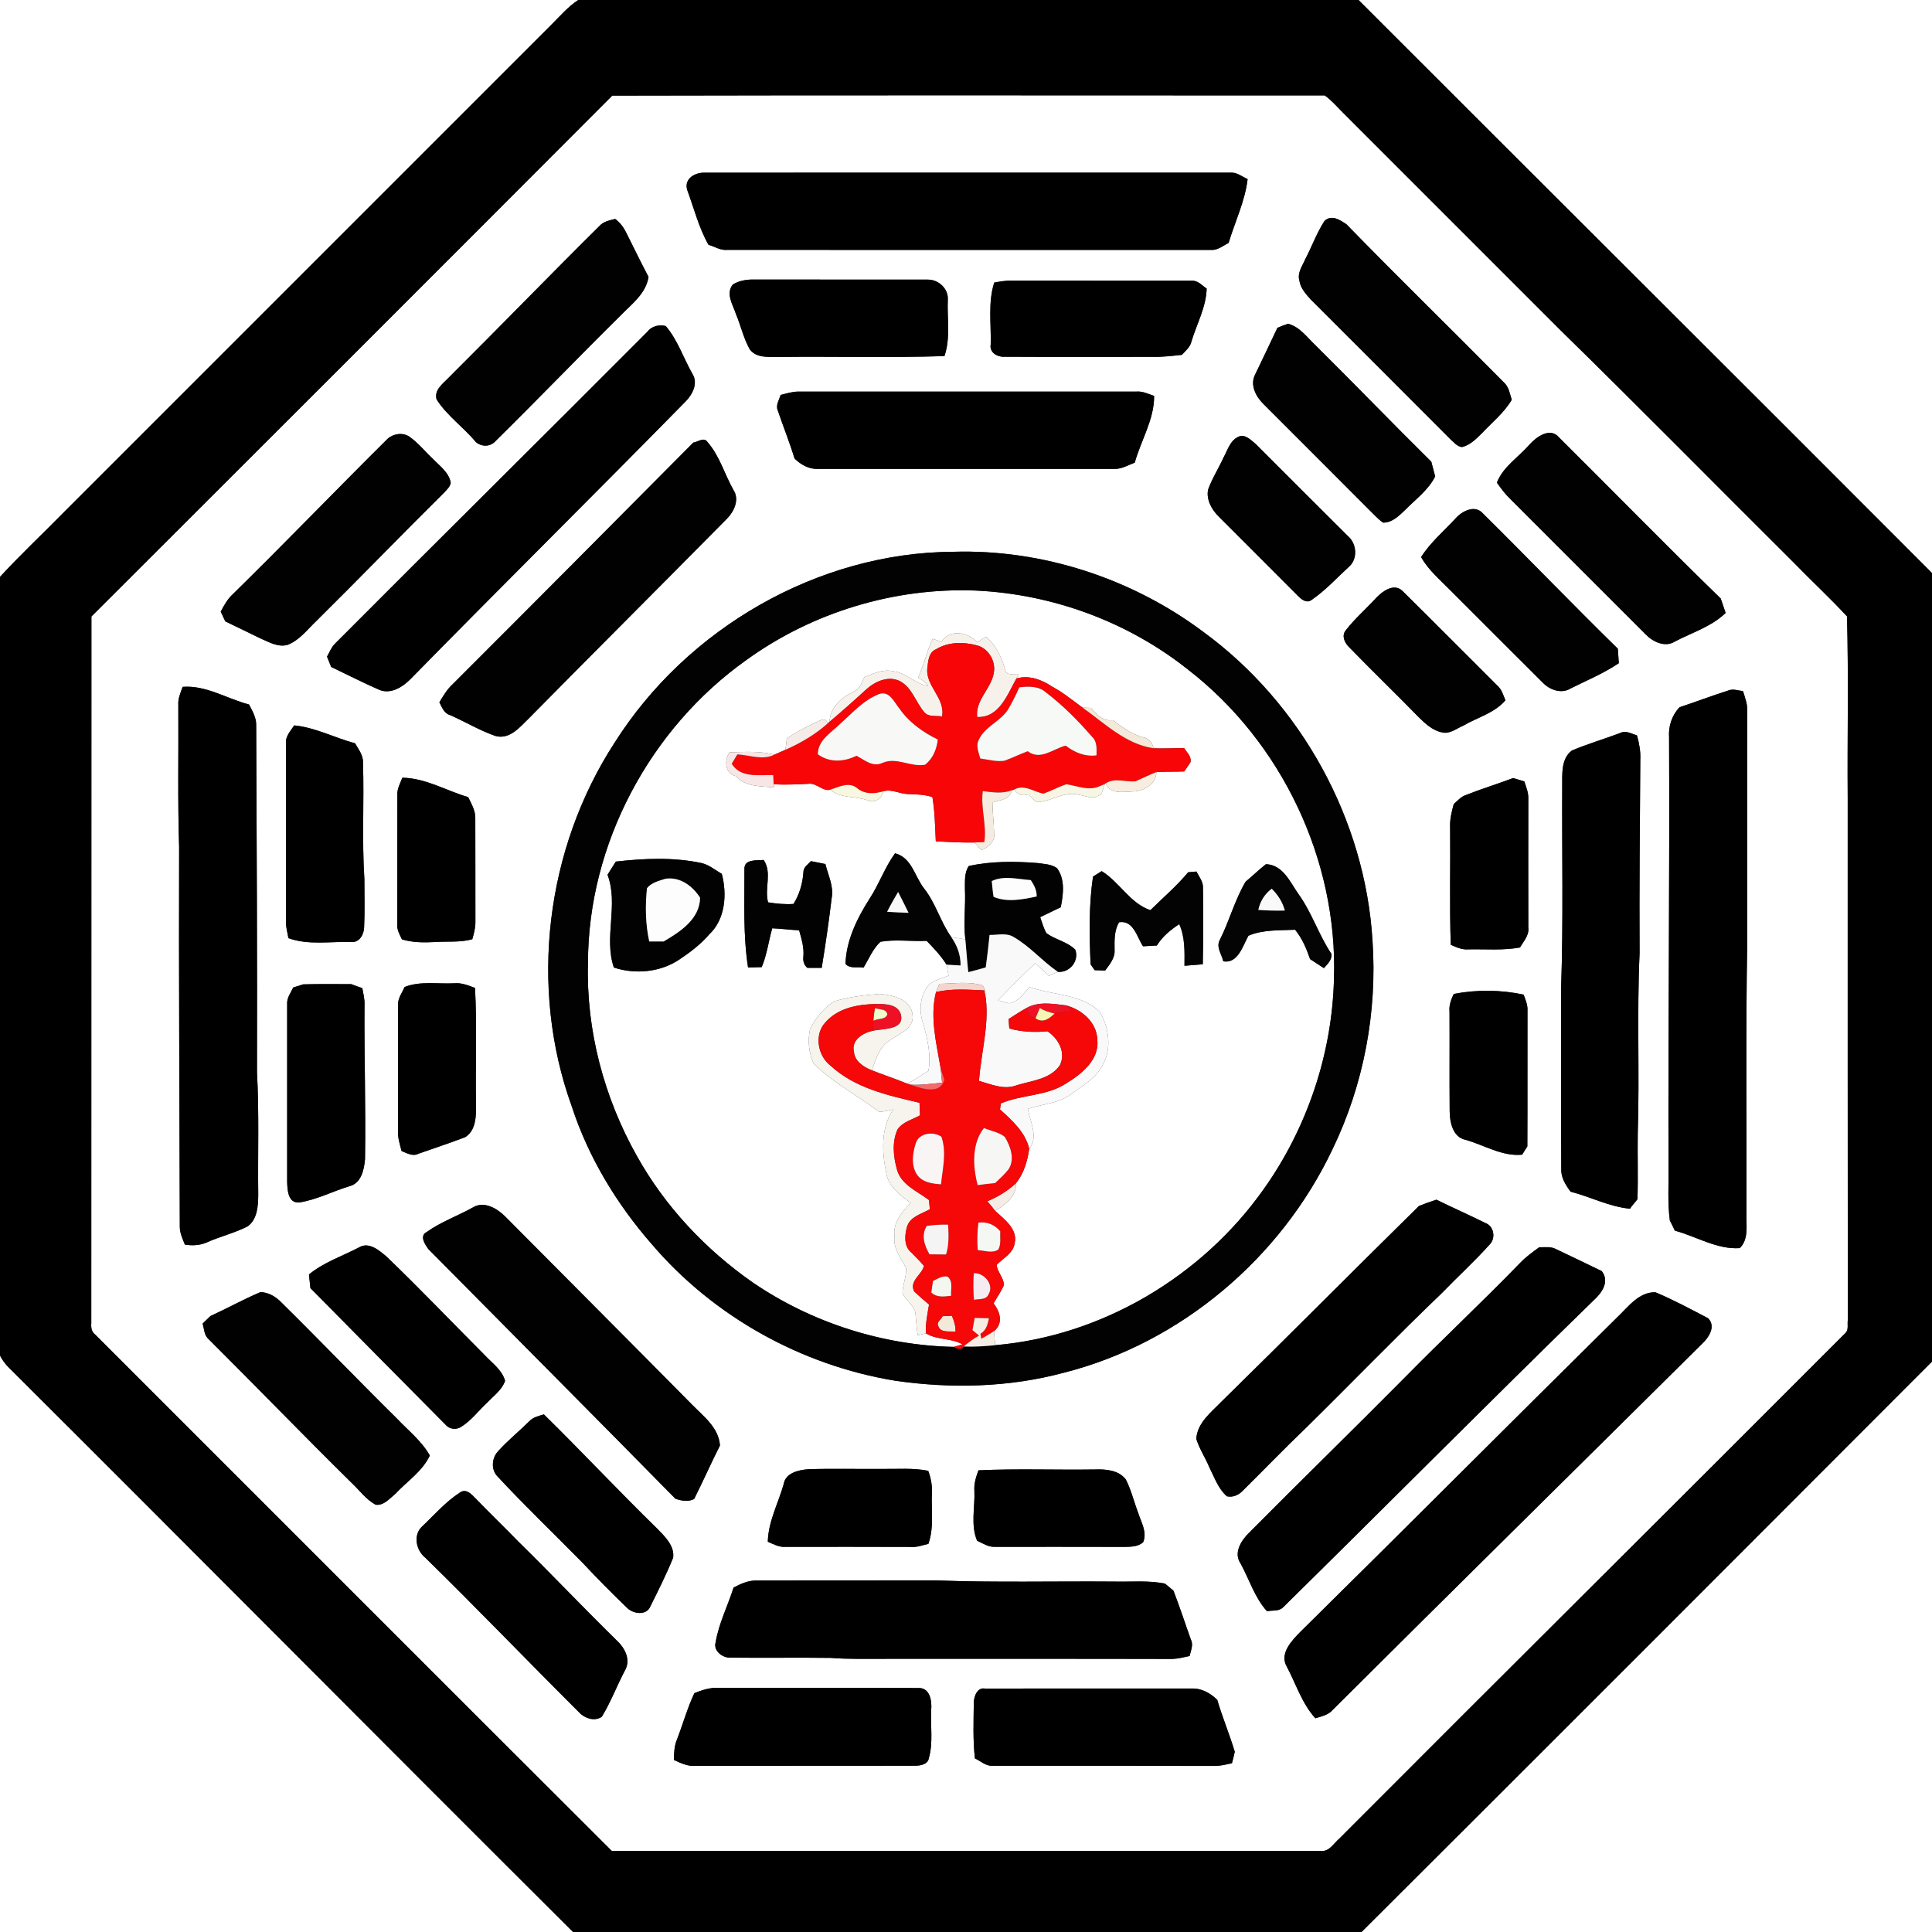 <?xml version="1.0" encoding="UTF-8" ?>
<!DOCTYPE svg PUBLIC "-//W3C//DTD SVG 1.1//EN" "http://www.w3.org/Graphics/SVG/1.1/DTD/svg11.dtd">
<svg width="600pt" height="600pt" viewBox="0 0 600 600" version="1.1" xmlns="http://www.w3.org/2000/svg">
<rect x="0" y="0" width="600" height="600" fill="#333333" stroke="none"/>
<g id="#ffffffff">
<path fill="#ffffff" opacity="1.00" d=" M 0.00 0.00 L 179.58 0.00 C 176.47 2.03 174.05 4.86 171.44 7.47 C 121.12 57.78 70.81 108.10 20.49 158.42 C 13.70 165.36 6.58 172.00 0.00 179.15 L 0.00 0.00 Z" />
<path fill="#ffffff" opacity="1.00" d=" M 423.11 0.00 L 600.00 0.00 L 600.00 177.96 C 540.74 118.54 481.23 59.37 421.92 0.01 L 423.11 0.00 Z" />
<path fill="#ffffff" opacity="1.00" d=" M 190.14 29.70 C 263.90 29.52 337.66 29.64 411.41 29.64 C 413.53 31.13 415.21 33.15 417.05 34.97 C 439.55 57.48 462.06 79.97 484.56 102.49 C 508.97 126.39 532.95 150.73 557.17 174.83 C 562.59 180.42 568.32 185.71 573.60 191.42 C 574.12 210.25 573.67 229.15 573.82 248.00 C 573.84 302.00 573.79 356.00 573.85 409.99 C 573.65 411.30 574.20 413.00 573.09 414.01 C 520.81 466.42 468.23 518.53 415.97 570.96 C 414.17 572.47 412.76 575.25 410.02 574.81 C 336.68 574.86 263.34 574.81 190.00 574.83 C 136.45 521.43 83.04 467.90 29.55 414.45 C 28.43 413.63 28.24 412.29 28.35 411.01 C 28.41 337.83 28.33 264.64 28.39 191.46 C 82.36 137.59 136.29 83.68 190.14 29.70 M 213.40 58.93 C 215.52 64.65 217.00 70.69 220.03 76.03 C 221.99 76.57 223.77 77.83 225.89 77.60 C 275.95 77.64 326.00 77.61 376.05 77.61 C 378.14 77.79 379.79 76.32 381.55 75.45 C 383.54 68.85 386.63 62.52 387.46 55.63 C 385.71 54.83 384.07 53.43 382.03 53.62 C 327.68 53.62 273.34 53.60 218.99 53.63 C 215.97 53.50 212.41 55.36 213.40 58.93 M 411.33 68.62 C 408.92 72.33 407.44 76.54 405.38 80.44 C 404.49 82.58 402.82 84.71 403.54 87.15 C 403.85 89.47 405.54 91.29 407.03 92.98 C 421.53 107.49 436.06 121.97 450.53 136.50 C 451.59 137.41 452.54 138.69 454.04 138.84 C 456.64 138.22 458.53 136.20 460.36 134.39 C 463.50 131.06 467.15 128.15 469.49 124.14 C 468.86 122.33 468.64 120.25 467.16 118.88 C 450.91 102.41 434.30 86.26 418.17 69.67 C 416.15 68.31 413.56 66.53 411.33 68.62 M 186.57 69.78 C 170.72 85.46 155.22 101.50 139.40 117.23 C 137.63 119.11 134.72 121.07 135.60 124.07 C 138.88 129.17 144.00 132.70 147.84 137.34 C 149.75 138.88 152.41 138.77 154.03 136.84 C 167.09 123.98 179.78 110.76 192.82 97.89 C 196.23 94.38 200.60 91.18 201.41 86.00 C 199.05 81.51 196.82 76.96 194.56 72.42 C 193.74 70.71 192.60 69.13 191.06 68.00 C 189.49 68.36 187.82 68.71 186.57 69.78 M 227.55 88.39 C 225.31 91.32 227.61 94.59 228.55 97.52 C 230.06 101.12 230.91 105.02 232.81 108.44 C 234.95 111.38 238.83 110.75 242.00 110.85 C 259.10 110.66 276.21 111.13 293.30 110.59 C 295.25 104.96 294.09 98.88 294.35 93.04 C 294.56 89.62 291.43 86.79 288.13 86.84 C 270.09 86.80 252.05 86.86 234.01 86.81 C 231.79 86.79 229.43 87.17 227.55 88.39 M 308.77 87.75 C 306.78 93.97 307.85 100.58 307.67 106.99 C 307.21 109.47 309.77 110.94 311.93 110.79 C 327.29 110.88 342.65 110.81 358.01 110.82 C 361.04 110.89 364.05 110.52 367.05 110.20 C 368.20 108.92 369.65 107.82 370.02 106.03 C 371.66 100.58 374.57 95.43 374.74 89.62 C 373.30 88.68 372.02 87.04 370.13 87.19 C 351.42 87.15 332.72 87.21 314.01 87.16 C 312.24 87.13 310.50 87.44 308.77 87.75 M 396.71 101.81 C 394.39 106.69 392.09 111.59 389.73 116.45 C 388.14 119.66 390.11 123.29 392.45 125.54 C 403.94 137.07 415.49 148.54 426.96 160.08 C 427.77 160.88 428.59 161.68 429.55 162.31 C 432.40 162.33 434.54 160.11 436.46 158.29 C 439.69 155.00 443.59 152.18 445.71 147.96 C 445.30 146.43 444.89 144.91 444.50 143.38 C 432.40 131.44 420.62 119.19 408.54 107.23 C 405.92 104.77 403.67 101.51 400.03 100.54 C 398.90 100.90 397.80 101.36 396.71 101.81 M 201.05 103.03 C 168.76 135.44 136.21 167.59 103.92 200.01 C 102.88 201.14 102.29 202.59 101.56 203.93 C 102.00 204.99 102.43 206.05 102.85 207.13 C 107.88 209.53 112.84 212.08 117.95 214.30 C 121.55 215.64 125.14 213.28 127.58 210.80 C 155.82 181.99 184.51 153.62 212.77 124.83 C 215.00 122.65 216.91 119.08 215.04 116.11 C 212.25 111.19 210.46 105.61 206.76 101.25 C 204.68 100.72 202.38 101.27 201.05 103.03 M 242.41 122.66 C 241.96 124.25 240.81 125.87 241.57 127.55 C 243.25 132.52 245.23 137.38 246.75 142.40 C 248.71 144.31 251.21 145.75 254.03 145.62 C 284.70 145.62 315.38 145.62 346.05 145.62 C 348.34 145.69 350.35 144.46 352.42 143.66 C 354.33 136.74 358.49 130.27 358.42 122.95 C 356.63 122.36 354.88 121.45 352.95 121.61 C 317.97 121.62 282.99 121.63 248.01 121.61 C 246.09 121.61 244.25 122.20 242.41 122.66 M 120.38 136.27 C 104.28 152.24 88.56 168.58 72.38 184.46 C 70.69 185.98 69.57 187.97 68.55 189.97 C 69.03 190.97 69.50 191.97 69.97 192.98 C 73.56 194.73 77.18 196.43 80.76 198.21 C 83.43 199.34 86.11 201.02 89.15 200.32 C 92.87 198.97 95.31 195.66 98.08 193.01 C 111.49 179.76 124.58 166.20 137.98 152.94 C 138.77 152.04 139.79 151.18 139.98 149.92 C 139.41 146.67 136.55 144.72 134.43 142.49 C 131.99 140.21 129.89 137.54 127.15 135.62 C 125.12 134.22 122.13 134.67 120.38 136.27 M 384.58 135.65 C 381.98 136.85 381.24 139.83 379.96 142.13 C 378.44 145.49 376.41 148.62 375.17 152.10 C 374.58 155.26 376.35 158.31 378.52 160.47 C 386.67 168.64 394.86 176.78 403.00 184.97 C 404.09 186.10 405.78 187.52 407.36 186.29 C 411.63 183.36 415.14 179.49 418.94 176.00 C 421.76 173.56 421.35 168.76 418.58 166.46 C 409.04 156.99 399.57 147.46 390.05 137.96 C 388.56 136.74 386.66 134.64 384.58 135.65 M 475.02 138.04 C 471.63 141.98 466.83 144.88 464.87 149.88 C 466.14 151.69 467.47 153.48 469.08 155.02 C 483.06 169.01 497.05 183.00 511.04 196.98 C 513.28 199.31 517.03 201.15 520.09 199.27 C 525.43 196.44 531.50 194.64 535.91 190.35 C 535.39 188.86 534.90 187.37 534.39 185.88 C 517.47 169.42 500.96 152.52 484.21 135.88 C 481.45 132.56 477.20 135.62 475.02 138.04 M 215.31 137.45 C 190.42 162.53 165.51 187.59 140.51 212.55 C 138.81 214.13 137.63 216.14 136.45 218.11 C 137.28 219.68 137.91 221.57 139.82 222.10 C 144.58 224.19 149.08 226.94 154.01 228.61 C 158.41 229.65 161.40 225.83 164.20 223.14 C 184.68 202.35 205.37 181.77 225.85 160.99 C 228.00 158.80 229.68 155.12 227.83 152.26 C 225.02 147.32 223.50 141.55 219.69 137.25 C 218.63 135.61 216.70 137.29 215.31 137.45 M 452.04 161.00 C 448.42 164.95 444.22 168.44 441.33 173.01 C 443.51 176.90 446.94 179.80 450.03 182.94 C 459.73 192.60 469.37 202.33 479.09 211.97 C 481.21 214.22 484.92 215.60 487.73 213.82 C 492.79 211.31 498.03 209.12 502.74 205.96 C 502.64 204.46 502.54 202.96 502.43 201.46 C 488.30 187.63 474.61 173.38 460.56 159.48 C 458.10 156.63 454.07 158.69 452.04 161.00 M 190.85 230.68 C 169.45 263.61 164.20 306.60 177.56 343.58 C 182.72 359.42 191.53 373.95 202.47 386.45 C 221.60 408.86 248.89 424.02 277.93 428.78 C 295.35 431.32 313.37 430.89 330.42 426.30 C 366.72 417.10 397.84 390.64 413.82 356.91 C 423.52 336.87 427.77 314.26 426.24 292.06 C 423.93 254.47 404.09 218.46 373.72 196.25 C 351.55 179.65 323.75 170.53 296.02 171.36 C 253.90 171.59 213.25 195.22 190.85 230.68 M 427.53 185.52 C 424.36 189.00 420.75 192.10 417.88 195.83 C 416.56 197.55 417.66 199.73 419.02 201.03 C 426.06 208.29 433.36 215.31 440.42 222.55 C 442.54 224.66 444.88 226.90 447.94 227.47 C 450.33 228.00 452.38 226.21 454.47 225.34 C 458.85 222.77 464.12 221.48 467.52 217.48 C 466.85 215.89 466.38 214.12 465.04 212.94 C 455.17 203.14 445.41 193.23 435.50 183.48 C 432.93 181.05 429.48 183.51 427.53 185.52 M 56.72 213.31 C 56.08 215.12 55.24 216.93 55.38 218.91 C 55.48 233.63 55.15 248.35 55.63 263.06 C 55.50 302.37 55.76 341.67 55.84 380.98 C 55.83 382.93 56.72 384.73 57.41 386.52 C 59.64 386.88 61.88 386.80 63.99 385.94 C 68.21 384.02 72.78 382.98 76.91 380.86 C 79.95 378.67 80.17 374.44 80.20 371.02 C 80.04 358.35 80.51 345.66 79.81 333.01 C 79.91 297.11 79.71 261.22 79.56 225.33 C 79.66 222.92 78.40 220.84 77.33 218.78 C 70.46 217.01 64.00 212.74 56.72 213.31 M 521.60 219.64 C 519.21 222.15 518.10 225.56 518.35 229.00 C 518.55 273.33 518.04 317.65 518.17 361.98 C 518.28 367.66 517.83 373.37 518.58 379.03 C 519.12 380.07 519.64 381.12 520.14 382.19 C 526.85 383.99 533.18 388.09 540.32 387.61 C 543.14 384.79 542.26 380.61 542.38 377.02 C 542.46 349.02 542.13 321.00 542.61 293.01 C 542.61 268.98 542.58 244.96 542.63 220.93 C 542.74 218.74 541.94 216.67 541.30 214.62 C 539.82 214.50 538.31 213.85 536.87 214.40 C 531.74 216.03 526.71 217.95 521.60 219.64 M 91.36 225.28 C 90.23 227.03 88.54 228.72 88.82 230.99 C 88.80 249.32 88.85 267.65 88.80 285.99 C 88.73 287.81 89.27 289.56 89.57 291.35 C 95.81 293.62 102.60 292.32 109.10 292.56 C 111.64 292.75 113.01 290.21 113.08 287.99 C 113.32 283.00 113.15 277.99 113.16 272.99 C 112.38 260.96 113.12 248.89 112.73 236.85 C 112.84 234.54 111.32 232.72 110.26 230.83 C 103.91 229.14 97.97 225.92 91.36 225.28 M 488.16 233.08 C 484.80 235.62 485.18 240.28 485.16 244.03 C 485.05 265.02 485.54 286.04 484.81 307.02 C 484.87 325.67 484.75 344.33 484.86 362.99 C 484.74 365.71 486.21 368.00 487.77 370.09 C 493.98 371.69 499.79 374.78 506.24 375.38 C 506.85 374.27 507.83 373.45 508.53 372.41 C 508.75 365.62 508.52 358.82 508.62 352.03 C 509.22 333.37 508.33 314.69 509.19 296.05 C 509.07 276.02 509.29 256.01 509.41 235.99 C 509.55 233.40 509.07 230.86 508.38 228.39 C 506.67 227.88 504.93 226.74 503.16 227.64 C 498.18 229.52 493.05 231.01 488.16 233.08 M 123.40 246.95 C 123.38 260.31 123.40 273.67 123.38 287.03 C 123.21 288.75 124.13 290.24 124.83 291.73 C 128.15 292.74 131.63 292.74 135.06 292.56 C 138.93 292.28 142.89 292.75 146.67 291.69 C 147.21 289.86 147.70 287.99 147.64 286.07 C 147.60 275.41 147.67 264.75 147.61 254.10 C 147.66 251.71 146.38 249.63 145.40 247.55 C 138.59 245.57 132.19 241.63 124.96 241.53 C 124.29 243.28 123.27 245.00 123.40 246.95 M 455.14 246.94 C 453.65 247.47 452.63 248.71 451.47 249.72 C 450.82 252.09 450.22 254.51 450.35 256.99 C 450.48 269.13 450.13 281.28 450.55 293.42 C 452.29 294.18 454.07 295.01 456.04 294.83 C 461.38 294.72 466.77 295.22 472.05 294.25 C 473.16 292.31 474.94 290.48 474.63 288.07 C 474.60 274.69 474.61 261.31 474.63 247.94 C 474.68 246.10 473.94 244.39 473.39 242.68 C 472.23 242.34 471.07 241.99 469.92 241.63 C 465.02 243.47 460.01 245.02 455.14 246.94 M 125.65 306.52 C 124.90 308.29 123.57 309.97 123.62 311.98 C 123.61 325.00 123.66 338.03 123.60 351.05 C 123.47 353.25 124.18 355.35 124.71 357.46 C 126.38 358.13 128.17 359.24 129.99 358.29 C 134.80 356.58 139.66 355.00 144.43 353.18 C 147.85 351.10 147.88 346.55 147.83 343.01 C 147.60 330.95 148.18 318.86 147.52 306.81 C 145.43 306.04 143.33 305.14 141.04 305.37 C 135.91 305.63 130.56 304.60 125.65 306.52 M 91.07 306.67 C 90.28 308.35 89.00 309.95 89.18 311.92 C 89.18 330.29 89.18 348.65 89.18 367.02 C 89.25 369.53 89.42 373.73 92.96 373.43 C 98.35 372.60 103.33 369.96 108.54 368.38 C 112.20 367.47 113.10 363.18 113.36 359.96 C 113.62 343.96 113.08 327.97 113.20 311.97 C 113.28 310.23 112.80 308.56 112.52 306.87 C 111.37 306.48 110.22 306.08 109.09 305.64 C 104.11 305.61 99.14 305.57 94.16 305.70 C 93.13 306.03 92.10 306.36 91.07 306.67 M 451.47 308.67 C 450.71 310.37 449.96 312.13 450.16 314.04 C 450.22 324.38 450.12 334.72 450.21 345.06 C 450.23 348.46 451.16 353.15 455.10 353.97 C 460.94 355.60 466.46 359.20 472.71 358.60 C 473.24 357.74 473.78 356.87 474.33 356.02 C 474.41 342.01 474.33 328.00 474.37 313.99 C 474.50 312.18 473.78 310.53 473.18 308.89 C 466.08 307.36 458.60 307.31 451.47 308.67 M 440.67 374.53 C 420.14 394.73 399.86 415.18 379.29 435.34 C 376.08 438.66 371.83 441.85 371.52 446.86 C 372.46 449.91 374.28 452.60 375.51 455.55 C 377.10 458.70 378.28 462.28 381.01 464.68 C 382.86 465.14 384.77 464.25 386.00 462.90 C 392.52 456.47 398.86 449.87 405.47 443.55 C 419.64 429.62 433.44 415.31 447.79 401.57 C 452.67 396.51 457.90 391.77 462.59 386.53 C 464.60 384.59 463.98 380.79 461.31 379.82 C 456.28 377.32 451.14 375.05 446.09 372.58 C 444.26 373.16 442.44 373.80 440.67 374.53 M 146.86 374.99 C 142.10 377.62 136.90 379.48 132.47 382.64 C 130.19 383.84 132.00 386.52 133.07 387.96 C 158.62 413.80 184.29 439.53 209.76 465.45 C 211.69 466.08 213.66 466.50 215.57 465.53 C 218.34 460.04 220.80 454.40 223.59 448.92 C 223.20 443.31 218.46 439.86 214.86 436.16 C 195.64 416.69 176.28 397.34 157.01 377.91 C 154.51 375.35 150.34 372.83 146.86 374.99 M 111.52 387.39 C 106.29 390.09 100.56 392.02 95.95 395.79 C 96.10 397.20 96.25 398.62 96.40 400.04 C 110.38 414.24 124.45 428.36 138.46 442.54 C 139.62 443.90 141.79 444.12 143.25 443.09 C 146.43 441.13 148.66 438.00 151.40 435.51 C 153.35 433.42 155.92 431.64 156.86 428.82 C 155.90 425.39 152.77 423.27 150.46 420.77 C 140.32 410.60 130.41 400.21 120.06 390.26 C 117.82 388.36 114.55 385.53 111.52 387.39 M 472.13 392.17 C 460.30 404.37 447.89 415.97 435.99 428.09 C 420.07 444.16 403.85 459.94 387.92 476.01 C 385.49 478.39 383.00 482.24 385.26 485.52 C 387.98 490.49 389.62 496.13 393.49 500.39 C 395.11 500.02 397.11 500.50 398.42 499.22 C 430.63 467.52 462.47 435.43 494.85 403.89 C 497.44 401.57 500.00 398.00 497.42 394.74 C 492.76 392.44 488.04 390.24 483.36 387.99 C 481.73 387.04 479.80 387.39 478.02 387.35 C 475.97 388.85 473.88 390.32 472.13 392.17 M 65.35 408.71 C 64.55 409.48 63.75 410.26 62.94 411.04 C 63.40 412.73 63.40 414.75 64.87 415.97 C 79.73 430.75 94.29 445.84 109.23 460.55 C 111.67 462.82 113.66 465.70 116.65 467.30 C 119.14 467.67 120.99 465.38 122.75 463.96 C 126.38 460.04 131.15 456.99 133.49 452.03 C 130.93 447.49 126.78 444.27 123.26 440.54 C 111.19 428.63 99.46 416.38 87.38 404.48 C 85.68 402.70 83.44 401.37 80.92 401.27 C 75.62 403.50 70.58 406.32 65.35 408.71 M 502.33 409.01 C 469.41 441.53 436.76 474.33 403.81 506.82 C 401.18 509.49 397.33 513.50 399.56 517.46 C 402.46 522.88 404.30 529.00 408.50 533.63 C 410.42 533.01 412.57 532.62 413.92 530.98 C 452.03 493.01 490.35 455.26 528.54 417.38 C 530.64 415.43 533.00 411.97 530.47 409.40 C 525.08 406.58 519.69 403.66 514.08 401.32 C 508.93 401.25 505.71 405.81 502.33 409.01 M 164.37 441.39 C 161.20 444.54 157.70 447.34 154.71 450.67 C 152.74 452.73 152.41 456.35 154.46 458.47 C 163.01 467.68 172.11 476.36 180.92 485.33 C 185.37 490.09 189.96 494.72 194.65 499.25 C 196.53 501.21 200.72 501.87 201.96 498.91 C 204.44 493.92 206.96 488.92 209.05 483.76 C 209.53 480.07 206.47 477.17 204.11 474.74 C 192.17 463.10 180.80 450.93 168.91 439.25 C 167.31 439.74 165.55 440.10 164.37 441.39 M 243.39 460.87 C 241.71 466.83 238.59 472.50 238.45 478.80 C 240.20 479.55 241.95 480.55 243.94 480.39 C 256.98 480.39 270.02 480.34 283.07 480.41 C 284.88 480.54 286.58 479.85 288.32 479.46 C 290.09 474.47 289.20 469.15 289.40 463.99 C 289.57 461.51 289.13 459.08 288.26 456.77 C 283.55 455.82 278.72 456.26 273.96 456.19 C 266.26 456.26 258.55 456.03 250.86 456.29 C 247.91 456.55 243.95 457.45 243.39 460.87 M 303.87 456.62 C 303.11 458.67 302.43 460.79 302.61 463.02 C 302.82 468.16 301.39 473.56 303.44 478.48 C 305.21 479.29 306.94 480.50 308.99 480.38 C 322.33 480.40 335.66 480.34 349.00 480.40 C 351.04 480.37 353.44 480.41 355.02 478.94 C 356.33 475.83 354.41 472.81 353.50 469.90 C 352.15 466.42 351.33 462.73 349.61 459.42 C 347.35 456.53 343.36 456.23 339.98 456.36 C 327.94 456.54 315.89 456.06 303.87 456.62 M 142.81 463.54 C 138.40 466.38 134.91 470.46 131.11 474.04 C 128.18 476.71 129.24 481.55 132.13 483.81 C 148.15 499.48 163.64 515.65 179.52 531.46 C 181.29 533.50 184.42 534.79 186.89 533.17 C 189.75 528.50 191.66 523.30 194.24 518.47 C 195.90 515.20 193.94 511.66 191.51 509.43 C 181.25 499.39 171.39 488.96 161.14 478.91 C 156.72 474.36 152.14 469.97 147.75 465.40 C 146.47 464.09 144.78 462.13 142.81 463.54 M 227.82 493.03 C 226.02 498.71 223.23 504.14 222.25 510.03 C 221.43 512.68 224.48 514.98 226.95 514.79 C 237.28 514.92 247.61 514.73 257.94 514.87 C 263.60 515.32 269.27 515.13 274.94 515.16 C 304.64 515.18 334.33 515.12 364.02 515.20 C 365.86 515.14 367.65 514.67 369.45 514.29 C 369.79 512.62 370.69 510.89 369.85 509.22 C 368.03 504.15 366.38 499.01 364.42 493.99 C 363.56 493.25 362.69 492.52 361.81 491.81 C 356.59 490.74 351.23 491.31 345.95 491.17 C 327.61 491.02 309.26 491.50 290.94 490.82 C 272.27 490.86 253.60 490.79 234.93 490.85 C 232.36 490.79 230.03 491.88 227.82 493.03 M 215.64 525.82 C 213.47 530.45 212.10 535.40 210.26 540.17 C 209.39 542.19 209.34 544.39 209.27 546.56 C 211.39 547.53 213.57 548.61 215.98 548.40 C 238.66 548.36 261.33 548.43 284.01 548.36 C 285.69 548.38 288.16 548.03 288.47 545.99 C 289.86 541.11 288.91 535.95 289.20 530.95 C 289.45 528.06 288.74 523.93 284.97 524.24 C 264.30 524.09 243.62 524.22 222.95 524.18 C 220.40 524.07 217.98 524.89 215.64 525.82 M 302.42 528.85 C 302.36 534.59 302.12 540.36 302.77 546.08 C 304.47 546.89 306.01 548.37 307.99 548.39 C 331.00 548.40 354.01 548.35 377.02 548.42 C 378.91 548.47 380.75 547.98 382.59 547.59 C 382.91 546.41 383.21 545.22 383.47 544.04 C 381.85 538.59 379.62 533.35 378.03 527.90 C 375.88 525.80 373.11 524.24 370.03 524.39 C 348.69 524.41 327.34 524.34 306.00 524.42 C 303.49 523.88 302.44 526.86 302.42 528.85 Z" />
<path fill="#ffffff" opacity="1.00" d=" M 231.88 204.91 C 252.31 190.15 277.74 182.43 302.94 183.40 C 326.81 184.47 350.33 193.10 369.03 208.01 C 398.08 230.51 415.49 267.19 414.28 303.95 C 413.71 327.29 405.93 350.38 392.39 369.39 C 373.24 396.44 342.20 414.92 309.07 417.76 C 308.97 416.68 308.77 414.51 308.67 413.43 C 311.63 411.04 310.65 407.39 308.55 404.80 C 309.63 402.88 310.94 401.07 311.79 399.03 C 311.69 396.81 309.66 394.92 309.52 392.80 C 311.58 390.69 314.71 389.22 315.14 385.98 C 316.06 381.65 311.86 378.62 309.05 376.06 C 312.12 374.07 315.78 371.67 315.49 367.48 C 317.99 364.44 319.07 360.59 319.63 356.76 C 322.59 353.19 319.90 348.36 319.22 344.38 C 323.69 342.81 328.79 342.78 332.67 339.77 C 336.32 337.10 340.58 334.71 342.59 330.46 C 345.28 325.45 344.35 319.17 341.66 314.39 C 335.87 308.52 327.00 309.18 319.72 306.52 C 317.98 308.47 316.39 311.00 313.63 311.55 C 312.34 311.57 311.17 310.88 309.90 310.72 C 313.64 306.73 317.49 302.85 321.52 299.15 C 322.95 300.44 324.37 301.75 325.77 303.07 C 326.46 302.76 327.83 302.12 328.51 301.80 C 332.15 302.20 335.22 298.43 333.94 294.94 C 331.47 292.45 327.77 291.85 324.99 289.82 C 324.07 288.28 323.65 286.50 323.04 284.83 C 325.17 283.81 327.30 282.78 329.43 281.75 C 330.22 277.75 330.84 273.14 328.27 269.62 C 326.50 268.34 324.16 268.31 322.07 268.01 C 315.02 267.47 307.83 267.43 300.89 268.93 C 299.45 270.97 299.70 273.60 299.66 275.96 C 299.94 281.22 299.17 286.47 299.79 291.72 C 298.34 291.48 296.88 291.24 295.43 291.02 C 292.06 286.30 290.62 280.51 286.99 275.94 C 284.04 272.18 283.22 266.40 277.97 264.99 C 274.80 269.35 273.04 274.51 270.11 279.01 C 266.22 285.12 262.81 291.96 262.57 299.33 C 263.94 300.97 266.32 300.15 268.18 300.51 C 269.83 297.78 271.06 294.67 273.43 292.47 C 278.12 291.66 283.01 292.42 287.78 292.19 C 290.02 294.50 292.26 296.84 293.96 299.59 C 294.18 300.71 294.39 301.85 294.59 302.99 C 292.59 303.80 290.39 304.29 288.67 305.64 C 285.81 308.74 285.29 313.44 286.54 317.36 C 287.99 322.26 289.21 327.47 288.34 332.59 C 286.08 333.84 284.08 335.51 281.68 336.52 C 278.08 335.03 274.38 333.83 270.76 332.40 C 272.01 328.83 273.24 324.77 276.77 322.80 C 279.53 320.87 283.97 319.34 283.40 315.18 C 282.89 310.27 277.26 309.05 273.23 308.67 C 268.46 309.03 263.60 309.60 259.02 310.99 C 255.85 313.06 253.32 316.16 251.58 319.50 C 250.81 323.02 251.14 327.00 252.66 330.25 C 258.70 336.25 266.30 340.24 273.08 345.29 C 274.54 345.25 275.96 344.84 277.39 344.55 C 273.40 350.46 273.90 358.04 275.31 364.69 C 276.15 368.76 279.75 371.21 282.82 373.59 C 280.13 376.43 277.20 379.71 277.81 383.96 C 277.28 387.74 279.81 390.66 281.38 393.80 C 281.58 396.44 280.29 398.98 280.28 401.64 C 281.46 404.07 284.46 405.69 284.36 408.64 C 284.50 410.66 284.73 412.68 285.02 414.69 C 285.65 414.54 286.92 414.23 287.56 414.08 C 291.05 416.22 295.41 415.47 298.92 417.51 C 298.25 417.70 296.89 418.09 296.21 418.29 C 274.04 417.80 252.10 410.79 233.78 398.29 C 219.11 388.04 206.56 374.71 197.82 359.06 C 187.58 340.87 182.00 319.94 182.60 299.03 C 182.63 262.13 201.86 226.19 231.88 204.91 M 292.36 199.31 C 291.45 198.99 290.55 198.68 289.66 198.37 C 287.79 202.26 286.95 206.51 285.14 210.44 C 286.33 211.11 287.58 211.83 288.25 213.09 C 284.23 212.41 281.43 208.89 277.35 208.46 C 274.22 207.74 271.21 209.16 268.40 210.33 C 267.62 212.09 266.96 214.11 264.99 214.85 C 261.25 216.64 257.78 219.70 257.63 224.16 C 257.48 224.30 257.17 224.56 257.01 224.70 C 256.47 222.37 254.56 223.97 253.36 224.30 C 250.31 225.90 247.16 227.35 244.36 229.36 C 244.25 230.23 244.04 231.98 243.93 232.85 C 242.79 233.37 241.65 233.88 240.49 234.37 C 235.96 233.17 231.21 233.53 226.57 233.64 C 224.82 236.14 225.17 240.28 228.55 241.03 C 231.54 244.45 236.28 244.07 240.40 244.57 L 240.27 243.57 C 243.86 243.77 247.45 243.59 251.04 243.42 C 253.52 243.02 255.43 245.84 257.85 245.25 C 261.07 248.02 265.64 247.16 269.45 248.53 C 271.64 249.54 273.87 247.97 274.33 245.74 C 276.93 244.97 279.40 246.55 282.00 246.61 C 284.54 246.70 287.12 246.71 289.57 247.55 C 290.33 252.09 290.41 256.70 290.62 261.29 C 294.63 261.48 298.63 261.72 302.65 261.64 C 303.52 262.19 304.29 264.65 305.64 263.62 C 307.26 262.68 309.06 261.10 308.73 259.02 C 308.69 255.73 308.25 252.47 308.21 249.19 C 310.48 248.50 313.73 248.29 314.24 245.41 C 314.42 245.36 314.79 245.26 314.98 245.21 C 316.04 246.75 317.53 247.34 319.26 246.70 C 320.24 247.45 320.98 248.51 322.09 249.10 C 326.54 248.94 330.62 245.53 335.12 246.85 C 337.04 247.09 339.17 248.30 341.02 247.16 C 342.65 246.66 342.44 244.76 343.17 243.55 L 341.66 244.09 C 342.09 243.89 342.96 243.49 343.39 243.28 C 344.77 246.84 349.02 245.85 352.02 245.79 C 355.43 245.63 358.96 243.47 359.16 239.76 C 362.02 239.60 364.88 239.69 367.75 239.58 C 368.43 238.63 369.13 237.69 369.72 236.69 C 370.08 234.93 368.57 233.68 367.75 232.34 C 364.59 232.30 361.43 232.54 358.27 232.39 C 357.85 230.66 356.85 229.31 355.03 228.98 C 351.46 228.07 348.50 225.86 345.64 223.65 C 342.61 224.10 340.56 222.01 338.84 219.84 C 338.18 219.82 336.86 219.78 336.20 219.76 C 333.91 218.03 331.62 216.31 329.25 214.70 C 328.39 214.18 327.52 213.67 326.66 213.17 C 323.43 211.03 319.55 209.60 315.67 210.70 C 315.84 210.36 316.17 209.68 316.34 209.34 C 314.98 209.12 312.48 210.05 312.16 208.02 C 311.08 204.09 309.32 200.47 306.23 197.74 C 305.29 198.32 304.37 198.91 303.44 199.49 C 300.68 196.26 294.86 195.26 292.36 199.31 M 191.25 267.57 C 190.39 268.93 189.54 270.30 188.67 271.66 C 192.19 280.96 187.44 291.05 190.64 300.48 C 197.29 302.67 205.08 301.95 210.96 298.00 C 214.34 295.74 217.62 293.26 220.28 290.16 C 225.26 285.50 225.84 277.67 224.16 271.39 C 222.13 270.22 220.28 268.63 217.97 268.05 C 209.18 266.16 200.13 266.57 191.25 267.57 M 231.19 269.89 C 231.22 280.08 230.75 290.33 232.31 300.45 C 233.72 300.40 235.14 300.37 236.56 300.35 C 238.18 296.49 238.69 292.30 239.82 288.29 C 242.61 288.41 245.38 288.77 248.18 288.92 C 248.91 291.56 249.75 294.24 249.50 297.02 C 249.32 298.37 249.65 299.67 250.73 300.57 C 252.21 300.62 253.70 300.56 255.19 300.57 C 256.37 293.38 257.41 286.17 258.28 278.94 C 259.00 275.28 257.17 271.82 256.34 268.33 C 254.84 268.02 253.34 267.73 251.84 267.44 C 250.91 268.47 249.48 269.32 249.51 270.89 C 249.26 274.37 248.29 277.75 246.43 280.73 C 243.78 280.91 241.14 280.65 238.53 280.23 C 237.35 275.82 239.85 271.11 237.17 267.07 C 235.09 267.25 231.06 266.73 231.19 269.89 M 386.84 273.81 C 383.46 279.51 381.80 285.98 378.84 291.88 C 377.56 294.08 379.43 296.38 379.90 298.55 C 384.46 299.34 385.97 293.72 387.71 290.60 C 392.27 288.66 397.36 288.98 402.21 288.74 C 404.40 291.42 405.74 294.61 406.85 297.85 C 408.26 298.80 409.70 299.74 411.14 300.66 C 412.29 299.39 413.65 298.16 413.51 296.27 C 409.57 290.43 407.48 283.57 403.37 277.83 C 400.69 274.08 398.52 268.57 393.15 268.38 C 390.96 270.09 388.98 272.05 386.84 273.81 M 339.44 272.24 C 338.13 281.24 338.28 290.42 338.70 299.49 C 339.02 299.94 339.64 300.85 339.95 301.30 C 341.04 301.33 342.13 301.36 343.22 301.40 C 344.59 299.50 346.34 297.51 346.14 294.99 C 346.12 292.07 345.98 289.01 347.55 286.41 C 352.02 285.70 353.06 290.98 354.97 293.88 C 356.40 293.81 357.83 293.73 359.27 293.64 C 361.00 290.84 363.52 288.78 366.23 286.99 C 368.06 291.06 367.89 295.57 367.85 299.93 C 369.74 299.79 371.64 299.63 373.54 299.46 C 373.69 291.60 373.69 283.74 373.60 275.88 C 373.73 273.89 372.43 272.31 371.55 270.66 C 370.69 270.73 369.84 270.81 368.99 270.89 C 365.45 275.17 361.20 278.77 357.26 282.66 C 350.92 280.53 347.70 273.95 342.14 270.54 C 341.24 271.10 340.33 271.67 339.44 272.24 Z" />
<path fill="#ffffff" opacity="1.00" d=" M 0.00 420.98 C 0.67 422.27 1.50 423.44 2.50 424.48 C 61.11 482.87 119.35 541.62 177.97 600.00 L 0.00 600.00 L 0.00 420.98 Z" />
<path fill="#ffffff" opacity="1.00" d=" M 422.84 600.00 C 481.97 541.03 541.01 481.96 600.00 422.85 L 600.00 600.00 L 422.84 600.00 Z" />
</g>
<g id="#000000ff">
<path fill="#000000" opacity="1.00" d=" M 179.58 0.00 L 423.11 0.00 L 421.92 0.01 C 481.23 59.37 540.74 118.54 600.00 177.96 L 600.00 422.85 C 541.01 481.96 481.97 541.03 422.84 600.00 L 177.97 600.00 C 119.35 541.62 61.11 482.87 2.50 424.48 C 1.50 423.44 0.67 422.27 0.00 420.98 L 0.00 179.15 C 6.58 172.00 13.70 165.36 20.49 158.42 C 70.81 108.10 121.12 57.78 171.44 7.47 C 174.05 4.86 176.47 2.03 179.58 0.00 M 190.14 29.70 C 136.29 83.68 82.36 137.59 28.39 191.46 C 28.33 264.64 28.41 337.83 28.35 411.01 C 28.24 412.29 28.43 413.63 29.55 414.45 C 83.04 467.90 136.45 521.43 190.00 574.83 C 263.34 574.81 336.68 574.86 410.02 574.81 C 412.76 575.25 414.17 572.47 415.97 570.96 C 468.23 518.53 520.81 466.42 573.09 414.01 C 574.20 413.00 573.65 411.30 573.85 409.99 C 573.79 356.00 573.84 302.00 573.82 248.00 C 573.67 229.15 574.12 210.25 573.60 191.42 C 568.32 185.71 562.59 180.42 557.17 174.83 C 532.95 150.73 508.97 126.39 484.56 102.49 C 462.06 79.97 439.55 57.48 417.05 34.97 C 415.21 33.15 413.53 31.13 411.41 29.64 C 337.66 29.64 263.90 29.52 190.14 29.70 Z" />
<path fill="#000000" opacity="1.00" d=" M 213.40 58.93 C 212.41 55.36 215.97 53.50 218.99 53.63 C 273.34 53.60 327.68 53.62 382.03 53.62 C 384.07 53.43 385.71 54.83 387.46 55.63 C 386.63 62.52 383.54 68.85 381.55 75.45 C 379.79 76.32 378.14 77.79 376.05 77.61 C 326.00 77.61 275.95 77.64 225.89 77.60 C 223.77 77.83 221.99 76.57 220.03 76.03 C 217.00 70.69 215.52 64.65 213.40 58.93 Z" />
<path fill="#000000" opacity="1.00" d=" M 227.55 88.39 C 229.43 87.17 231.79 86.79 234.01 86.81 C 252.05 86.86 270.09 86.80 288.13 86.84 C 291.43 86.79 294.56 89.62 294.35 93.04 C 294.09 98.88 295.25 104.96 293.30 110.59 C 276.21 111.13 259.10 110.66 242.00 110.85 C 238.83 110.75 234.95 111.38 232.81 108.44 C 230.91 105.02 230.06 101.12 228.55 97.52 C 227.61 94.59 225.31 91.32 227.55 88.39 Z" />
<path fill="#000000" opacity="1.00" d=" M 308.77 87.75 C 310.50 87.44 312.24 87.13 314.01 87.16 C 332.72 87.21 351.42 87.15 370.13 87.19 C 372.02 87.04 373.30 88.68 374.74 89.62 C 374.57 95.43 371.66 100.58 370.02 106.03 C 369.65 107.82 368.20 108.92 367.05 110.20 C 364.05 110.52 361.04 110.89 358.01 110.82 C 342.65 110.81 327.29 110.88 311.93 110.79 C 309.77 110.94 307.21 109.47 307.67 106.99 C 307.85 100.58 306.78 93.97 308.77 87.75 Z" />
<path fill="#000000" opacity="1.00" d=" M 201.05 103.03 C 202.38 101.27 204.68 100.72 206.76 101.25 C 210.46 105.61 212.25 111.19 215.04 116.11 C 216.91 119.08 215.00 122.65 212.77 124.83 C 184.51 153.62 155.82 181.99 127.58 210.80 C 125.14 213.28 121.55 215.64 117.95 214.30 C 112.84 212.08 107.88 209.53 102.85 207.13 C 102.43 206.05 102.00 204.99 101.56 203.93 C 102.29 202.59 102.88 201.14 103.92 200.01 C 136.21 167.59 168.76 135.44 201.05 103.03 Z" />
<path fill="#000000" opacity="1.00" d=" M 242.41 122.66 C 244.25 122.20 246.09 121.61 248.01 121.61 C 282.99 121.63 317.97 121.62 352.95 121.61 C 354.88 121.45 356.63 122.36 358.42 122.95 C 358.49 130.27 354.33 136.74 352.42 143.66 C 350.35 144.46 348.34 145.69 346.05 145.62 C 315.38 145.62 284.70 145.62 254.03 145.62 C 251.21 145.75 248.71 144.31 246.75 142.40 C 245.23 137.38 243.25 132.52 241.57 127.55 C 240.81 125.87 241.96 124.25 242.41 122.66 Z" />
<path fill="#000000" opacity="1.00" d=" M 56.72 213.31 C 64.00 212.74 70.46 217.01 77.33 218.78 C 78.40 220.84 79.66 222.92 79.56 225.33 C 79.71 261.22 79.91 297.11 79.81 333.01 C 80.51 345.66 80.04 358.35 80.20 371.02 C 80.17 374.44 79.95 378.67 76.91 380.86 C 72.78 382.98 68.21 384.02 63.99 385.94 C 61.88 386.80 59.64 386.88 57.41 386.52 C 56.72 384.73 55.83 382.93 55.84 380.98 C 55.76 341.67 55.50 302.37 55.63 263.06 C 55.15 248.35 55.48 233.63 55.38 218.91 C 55.24 216.93 56.08 215.12 56.72 213.31 Z" />
<path fill="#000000" opacity="1.00" d=" M 521.60 219.64 C 526.71 217.95 531.74 216.03 536.87 214.40 C 538.31 213.85 539.82 214.50 541.30 214.62 C 541.94 216.67 542.74 218.74 542.63 220.93 C 542.58 244.96 542.61 268.98 542.61 293.01 C 542.13 321.00 542.46 349.02 542.38 377.02 C 542.26 380.61 543.14 384.79 540.32 387.61 C 533.18 388.09 526.85 383.99 520.14 382.19 C 519.64 381.12 519.12 380.07 518.58 379.03 C 517.83 373.37 518.28 367.66 518.17 361.98 C 518.04 317.65 518.55 273.33 518.35 229.00 C 518.10 225.56 519.21 222.15 521.60 219.64 Z" />
<path fill="#000000" opacity="1.00" d=" M 91.36 225.28 C 97.97 225.92 103.91 229.14 110.26 230.83 C 111.32 232.72 112.84 234.54 112.73 236.85 C 113.12 248.89 112.38 260.96 113.16 272.99 C 113.15 277.99 113.32 283.00 113.08 287.99 C 113.01 290.21 111.64 292.75 109.10 292.56 C 102.60 292.32 95.81 293.62 89.57 291.35 C 89.27 289.56 88.73 287.81 88.80 285.99 C 88.85 267.65 88.80 249.32 88.82 230.99 C 88.54 228.72 90.23 227.03 91.36 225.28 Z" />
<path fill="#000000" opacity="1.00" d=" M 488.16 233.08 C 493.05 231.01 498.18 229.52 503.16 227.64 C 504.93 226.74 506.67 227.88 508.38 228.39 C 509.07 230.86 509.55 233.40 509.41 235.99 C 509.29 256.01 509.07 276.02 509.19 296.05 C 508.33 314.69 509.22 333.37 508.62 352.03 C 508.52 358.82 508.75 365.62 508.53 372.41 C 507.83 373.45 506.85 374.27 506.24 375.38 C 499.79 374.78 493.98 371.69 487.77 370.09 C 486.21 368.00 484.74 365.71 484.86 362.99 C 484.75 344.33 484.87 325.67 484.81 307.02 C 485.54 286.04 485.05 265.02 485.16 244.03 C 485.18 240.28 484.80 235.62 488.16 233.08 Z" />
<path fill="#000000" opacity="1.00" d=" M 123.40 246.95 C 123.27 245.00 124.29 243.28 124.96 241.53 C 132.19 241.63 138.59 245.57 145.40 247.55 C 146.38 249.63 147.66 251.71 147.61 254.10 C 147.67 264.75 147.60 275.41 147.64 286.07 C 147.70 287.99 147.21 289.86 146.67 291.69 C 142.89 292.75 138.93 292.28 135.06 292.56 C 131.63 292.74 128.15 292.74 124.83 291.73 C 124.13 290.24 123.21 288.75 123.38 287.03 C 123.40 273.67 123.38 260.31 123.40 246.95 Z" />
<path fill="#000000" opacity="1.00" d=" M 455.14 246.94 C 460.01 245.02 465.02 243.47 469.92 241.63 C 471.07 241.99 472.23 242.34 473.39 242.68 C 473.94 244.39 474.68 246.10 474.63 247.94 C 474.61 261.31 474.60 274.69 474.63 288.07 C 474.94 290.48 473.16 292.31 472.05 294.25 C 466.77 295.22 461.38 294.72 456.04 294.83 C 454.07 295.01 452.29 294.18 450.55 293.42 C 450.13 281.28 450.48 269.13 450.35 256.99 C 450.22 254.51 450.82 252.09 451.47 249.72 C 452.63 248.71 453.65 247.47 455.14 246.94 Z" />
<path fill="#000000" opacity="1.00" d=" M 125.65 306.52 C 130.56 304.60 135.91 305.63 141.04 305.37 C 143.33 305.14 145.43 306.04 147.52 306.81 C 148.18 318.86 147.60 330.95 147.83 343.01 C 147.88 346.55 147.85 351.10 144.43 353.18 C 139.66 355.00 134.80 356.58 129.99 358.29 C 128.17 359.24 126.38 358.13 124.71 357.46 C 124.18 355.35 123.47 353.25 123.60 351.05 C 123.66 338.03 123.61 325.00 123.62 311.98 C 123.57 309.97 124.90 308.29 125.65 306.52 Z" />
<path fill="#000000" opacity="1.00" d=" M 91.07 306.67 C 92.10 306.36 93.13 306.03 94.16 305.70 C 99.14 305.57 104.11 305.61 109.09 305.64 C 110.22 306.08 111.37 306.48 112.52 306.87 C 112.80 308.56 113.28 310.23 113.20 311.97 C 113.08 327.97 113.62 343.96 113.36 359.96 C 113.10 363.18 112.20 367.47 108.54 368.38 C 103.33 369.96 98.35 372.60 92.96 373.43 C 89.42 373.73 89.25 369.53 89.18 367.02 C 89.18 348.65 89.18 330.29 89.18 311.92 C 89.00 309.95 90.28 308.35 91.07 306.67 Z" />
<path fill="#000000" opacity="1.00" d=" M 451.47 308.67 C 458.60 307.31 466.08 307.36 473.18 308.89 C 473.78 310.53 474.50 312.18 474.37 313.99 C 474.33 328.00 474.41 342.01 474.33 356.02 C 473.78 356.87 473.24 357.74 472.71 358.60 C 466.46 359.20 460.94 355.60 455.10 353.97 C 451.16 353.15 450.23 348.46 450.21 345.06 C 450.12 334.72 450.22 324.38 450.16 314.04 C 449.96 312.13 450.71 310.37 451.47 308.67 Z" />
<path fill="#000000" opacity="1.00" d=" M 440.67 374.53 C 442.44 373.80 444.26 373.16 446.09 372.58 C 451.14 375.05 456.28 377.32 461.31 379.82 C 463.98 380.79 464.60 384.59 462.59 386.53 C 457.90 391.77 452.67 396.51 447.79 401.57 C 433.44 415.31 419.64 429.62 405.47 443.55 C 398.86 449.87 392.52 456.47 386.00 462.90 C 384.77 464.25 382.86 465.14 381.01 464.68 C 378.28 462.28 377.10 458.70 375.51 455.55 C 374.28 452.60 372.46 449.91 371.52 446.86 C 371.83 441.85 376.08 438.66 379.29 435.34 C 399.86 415.18 420.14 394.73 440.67 374.53 Z" />
<path fill="#000000" opacity="1.00" d=" M 111.52 387.39 C 114.55 385.53 117.82 388.36 120.06 390.26 C 130.41 400.21 140.32 410.60 150.46 420.77 C 152.77 423.27 155.90 425.39 156.86 428.82 C 155.92 431.64 153.35 433.42 151.40 435.51 C 148.66 438.00 146.43 441.13 143.25 443.09 C 141.79 444.12 139.62 443.90 138.46 442.54 C 124.45 428.36 110.38 414.24 96.40 400.04 C 96.25 398.62 96.10 397.20 95.95 395.79 C 100.56 392.02 106.29 390.09 111.52 387.39 Z" />
<path fill="#000000" opacity="1.00" d=" M 472.13 392.17 C 473.88 390.32 475.97 388.85 478.02 387.35 C 479.80 387.39 481.73 387.04 483.36 387.99 C 488.04 390.24 492.76 392.44 497.42 394.74 C 500.00 398.00 497.44 401.57 494.85 403.89 C 462.47 435.43 430.63 467.52 398.42 499.22 C 397.11 500.50 395.11 500.02 393.49 500.39 C 389.62 496.13 387.98 490.49 385.26 485.52 C 383.00 482.24 385.49 478.39 387.92 476.01 C 403.85 459.94 420.07 444.16 435.99 428.09 C 447.89 415.97 460.30 404.37 472.13 392.17 Z" />
<path fill="#000000" opacity="1.00" d=" M 502.33 409.01 C 505.71 405.81 508.93 401.25 514.08 401.32 C 519.69 403.66 525.08 406.58 530.47 409.40 C 533.00 411.97 530.64 415.43 528.54 417.38 C 490.35 455.26 452.03 493.01 413.92 530.98 C 412.57 532.62 410.42 533.01 408.50 533.63 C 404.30 529.00 402.46 522.88 399.56 517.46 C 397.33 513.50 401.18 509.49 403.81 506.82 C 436.76 474.33 469.41 441.53 502.33 409.01 Z" />
<path fill="#000000" opacity="1.00" d=" M 164.37 441.39 C 165.55 440.10 167.31 439.74 168.91 439.25 C 180.80 450.93 192.17 463.10 204.11 474.74 C 206.47 477.17 209.53 480.07 209.05 483.76 C 206.96 488.92 204.44 493.92 201.96 498.91 C 200.72 501.87 196.53 501.21 194.65 499.25 C 189.96 494.72 185.37 490.09 180.92 485.33 C 172.11 476.36 163.01 467.68 154.46 458.47 C 152.41 456.35 152.74 452.73 154.71 450.67 C 157.70 447.34 161.20 444.54 164.37 441.39 Z" />
<path fill="#000000" opacity="1.00" d=" M 243.39 460.87 C 243.95 457.45 247.91 456.55 250.86 456.29 C 258.55 456.03 266.26 456.26 273.96 456.19 C 278.72 456.26 283.55 455.82 288.26 456.77 C 289.13 459.08 289.57 461.51 289.40 463.99 C 289.20 469.15 290.09 474.47 288.32 479.46 C 286.58 479.85 284.88 480.54 283.07 480.41 C 270.02 480.34 256.98 480.39 243.94 480.39 C 241.95 480.55 240.20 479.55 238.45 478.80 C 238.59 472.50 241.71 466.83 243.39 460.87 Z" />
<path fill="#000000" opacity="1.00" d=" M 303.87 456.62 C 315.89 456.06 327.94 456.54 339.98 456.36 C 343.36 456.23 347.35 456.53 349.61 459.42 C 351.33 462.73 352.15 466.42 353.50 469.90 C 354.41 472.81 356.33 475.83 355.02 478.94 C 353.44 480.41 351.04 480.37 349.00 480.40 C 335.66 480.34 322.33 480.40 308.99 480.38 C 306.94 480.50 305.21 479.29 303.44 478.48 C 301.39 473.56 302.82 468.16 302.61 463.02 C 302.43 460.79 303.11 458.67 303.87 456.62 Z" />
<path fill="#000000" opacity="1.00" d=" M 142.81 463.54 C 144.78 462.13 146.47 464.09 147.75 465.40 C 152.14 469.97 156.72 474.36 161.14 478.91 C 171.39 488.96 181.25 499.39 191.51 509.43 C 193.94 511.66 195.90 515.20 194.24 518.47 C 191.66 523.30 189.75 528.50 186.89 533.17 C 184.42 534.79 181.29 533.50 179.52 531.46 C 163.64 515.65 148.15 499.48 132.13 483.81 C 129.24 481.55 128.18 476.71 131.11 474.04 C 134.91 470.46 138.40 466.38 142.81 463.54 Z" />
<path fill="#000000" opacity="1.00" d=" M 227.82 493.03 C 230.03 491.88 232.36 490.79 234.93 490.85 C 253.60 490.79 272.27 490.86 290.94 490.82 C 309.26 491.50 327.61 491.02 345.95 491.17 C 351.23 491.31 356.59 490.74 361.81 491.81 C 362.69 492.52 363.56 493.25 364.42 493.99 C 366.38 499.01 368.03 504.15 369.85 509.22 C 370.69 510.89 369.79 512.62 369.45 514.29 C 367.65 514.67 365.86 515.14 364.02 515.20 C 334.33 515.12 304.64 515.18 274.94 515.16 C 269.27 515.13 263.60 515.32 257.94 514.87 C 247.61 514.73 237.28 514.92 226.95 514.79 C 224.48 514.98 221.43 512.68 222.25 510.03 C 223.23 504.14 226.02 498.71 227.82 493.03 Z" />
<path fill="#000000" opacity="1.00" d=" M 215.64 525.82 C 217.98 524.89 220.40 524.07 222.95 524.18 C 243.62 524.22 264.30 524.09 284.97 524.24 C 288.74 523.93 289.45 528.06 289.20 530.95 C 288.91 535.95 289.86 541.11 288.47 545.99 C 288.16 548.03 285.69 548.38 284.01 548.36 C 261.33 548.43 238.66 548.36 215.98 548.40 C 213.57 548.61 211.39 547.53 209.27 546.56 C 209.34 544.39 209.39 542.19 210.26 540.17 C 212.10 535.40 213.47 530.45 215.64 525.82 Z" />
<path fill="#000000" opacity="1.00" d=" M 302.42 528.85 C 302.44 526.86 303.49 523.88 306.00 524.42 C 327.34 524.34 348.69 524.41 370.03 524.39 C 373.11 524.24 375.88 525.80 378.03 527.90 C 379.62 533.35 381.85 538.59 383.47 544.04 C 383.21 545.22 382.91 546.41 382.59 547.59 C 380.75 547.98 378.91 548.47 377.02 548.42 C 354.01 548.35 331.00 548.40 307.99 548.39 C 306.01 548.37 304.47 546.89 302.77 546.08 C 302.12 540.36 302.36 534.59 302.42 528.85 Z" />
</g>
<g id="#010101ff">
<path fill="#010101" opacity="1.00" d=" M 411.33 68.62 C 413.56 66.53 416.15 68.31 418.17 69.67 C 434.30 86.26 450.91 102.41 467.16 118.88 C 468.64 120.25 468.86 122.33 469.49 124.14 C 467.15 128.15 463.50 131.06 460.36 134.39 C 458.53 136.20 456.64 138.22 454.04 138.84 C 452.54 138.69 451.59 137.41 450.53 136.50 C 436.06 121.97 421.53 107.49 407.03 92.98 C 405.54 91.29 403.85 89.47 403.54 87.15 C 402.82 84.71 404.49 82.58 405.38 80.44 C 407.44 76.54 408.92 72.33 411.33 68.62 Z" />
<path fill="#010101" opacity="1.00" d=" M 186.57 69.78 C 187.82 68.71 189.49 68.36 191.06 68.00 C 192.60 69.13 193.74 70.71 194.56 72.42 C 196.82 76.96 199.05 81.51 201.41 86.00 C 200.60 91.18 196.23 94.38 192.82 97.89 C 179.78 110.76 167.09 123.98 154.03 136.84 C 152.41 138.77 149.75 138.88 147.84 137.34 C 144.00 132.70 138.88 129.17 135.60 124.07 C 134.72 121.07 137.63 119.11 139.40 117.23 C 155.22 101.50 170.72 85.46 186.57 69.78 Z" />
<path fill="#010101" opacity="1.00" d=" M 396.71 101.81 C 397.80 101.36 398.90 100.90 400.03 100.54 C 403.67 101.51 405.92 104.77 408.54 107.23 C 420.62 119.19 432.40 131.44 444.50 143.38 C 444.89 144.91 445.30 146.43 445.71 147.96 C 443.59 152.18 439.69 155.00 436.46 158.29 C 434.54 160.11 432.40 162.33 429.55 162.31 C 428.59 161.68 427.77 160.88 426.96 160.08 C 415.49 148.54 403.94 137.07 392.45 125.54 C 390.11 123.29 388.14 119.66 389.73 116.45 C 392.09 111.59 394.39 106.69 396.71 101.81 Z" />
<path fill="#010101" opacity="1.00" d=" M 120.38 136.27 C 122.13 134.67 125.12 134.22 127.15 135.62 C 129.89 137.54 131.99 140.21 134.43 142.49 C 136.55 144.72 139.41 146.67 139.98 149.92 C 139.79 151.18 138.77 152.04 137.98 152.94 C 124.58 166.20 111.49 179.76 98.08 193.01 C 95.31 195.66 92.87 198.97 89.15 200.32 C 86.11 201.02 83.43 199.34 80.76 198.21 C 77.18 196.43 73.56 194.73 69.97 192.98 C 69.50 191.97 69.03 190.97 68.55 189.97 C 69.57 187.97 70.69 185.98 72.38 184.46 C 88.56 168.58 104.28 152.24 120.38 136.27 Z" />
<path fill="#010101" opacity="1.00" d=" M 384.58 135.65 C 386.66 134.64 388.56 136.74 390.05 137.96 C 399.57 147.46 409.04 156.99 418.58 166.46 C 421.35 168.76 421.76 173.56 418.94 176.00 C 415.14 179.49 411.63 183.36 407.36 186.29 C 405.78 187.52 404.09 186.10 403.00 184.97 C 394.86 176.78 386.67 168.64 378.52 160.47 C 376.35 158.31 374.58 155.26 375.17 152.10 C 376.41 148.62 378.44 145.49 379.96 142.13 C 381.24 139.83 381.98 136.85 384.58 135.65 Z" />
<path fill="#010101" opacity="1.00" d=" M 475.02 138.04 C 477.20 135.62 481.45 132.56 484.21 135.88 C 500.96 152.52 517.47 169.42 534.39 185.88 C 534.90 187.37 535.39 188.86 535.91 190.35 C 531.50 194.64 525.43 196.44 520.09 199.27 C 517.03 201.15 513.28 199.31 511.04 196.98 C 497.05 183.00 483.06 169.01 469.08 155.02 C 467.47 153.48 466.14 151.69 464.87 149.88 C 466.83 144.88 471.63 141.98 475.02 138.04 Z" />
<path fill="#010101" opacity="1.00" d=" M 215.31 137.45 C 216.70 137.29 218.63 135.61 219.69 137.25 C 223.50 141.55 225.02 147.32 227.83 152.26 C 229.68 155.12 228.00 158.80 225.85 160.99 C 205.37 181.77 184.68 202.35 164.20 223.14 C 161.40 225.83 158.41 229.65 154.01 228.61 C 149.08 226.94 144.58 224.19 139.82 222.10 C 137.91 221.57 137.28 219.68 136.45 218.11 C 137.63 216.14 138.81 214.13 140.51 212.55 C 165.51 187.59 190.42 162.53 215.31 137.45 Z" />
<path fill="#010101" opacity="1.00" d=" M 452.04 161.00 C 454.07 158.69 458.10 156.63 460.56 159.48 C 474.61 173.38 488.30 187.63 502.43 201.46 C 502.54 202.96 502.64 204.46 502.74 205.96 C 498.03 209.12 492.79 211.31 487.73 213.82 C 484.92 215.60 481.21 214.22 479.09 211.97 C 469.37 202.33 459.73 192.60 450.03 182.94 C 446.94 179.80 443.51 176.90 441.33 173.01 C 444.22 168.44 448.42 164.95 452.04 161.00 Z" />
<path fill="#010101" opacity="1.00" d=" M 427.53 185.52 C 429.48 183.51 432.93 181.05 435.50 183.48 C 445.41 193.23 455.17 203.14 465.04 212.94 C 466.38 214.12 466.85 215.89 467.52 217.48 C 464.12 221.48 458.85 222.77 454.47 225.34 C 452.38 226.21 450.33 228.00 447.94 227.47 C 444.88 226.90 442.54 224.66 440.42 222.55 C 433.36 215.31 426.06 208.29 419.02 201.03 C 417.66 199.73 416.56 197.55 417.88 195.83 C 420.75 192.10 424.36 189.00 427.53 185.52 Z" />
<path fill="#010101" opacity="1.00" d=" M 146.86 374.99 C 150.34 372.83 154.51 375.35 157.01 377.91 C 176.28 397.34 195.64 416.69 214.86 436.16 C 218.46 439.86 223.20 443.31 223.59 448.92 C 220.80 454.40 218.34 460.04 215.57 465.53 C 213.66 466.50 211.69 466.08 209.76 465.45 C 184.29 439.53 158.62 413.80 133.07 387.96 C 132.00 386.52 130.19 383.84 132.47 382.64 C 136.90 379.48 142.10 377.62 146.86 374.99 Z" />
<path fill="#010101" opacity="1.00" d=" M 65.35 408.71 C 70.58 406.32 75.62 403.50 80.92 401.27 C 83.44 401.37 85.68 402.70 87.38 404.48 C 99.46 416.38 111.19 428.63 123.26 440.54 C 126.78 444.27 130.93 447.49 133.49 452.03 C 131.15 456.99 126.38 460.04 122.75 463.96 C 120.99 465.38 119.14 467.67 116.65 467.30 C 113.66 465.70 111.67 462.82 109.23 460.55 C 94.29 445.84 79.73 430.75 64.87 415.97 C 63.40 414.75 63.40 412.73 62.94 411.04 C 63.75 410.26 64.55 409.48 65.35 408.71 Z" />
</g>
<g id="#020202ff">
<path fill="#020202" opacity="1.00" d=" M 190.85 230.68 C 213.25 195.22 253.90 171.59 296.02 171.36 C 323.75 170.53 351.55 179.65 373.72 196.25 C 404.09 218.46 423.93 254.47 426.24 292.06 C 427.77 314.26 423.52 336.87 413.82 356.91 C 397.84 390.64 366.72 417.10 330.42 426.30 C 313.37 430.89 295.35 431.32 277.93 428.78 C 248.89 424.02 221.60 408.86 202.47 386.45 C 191.53 373.95 182.72 359.42 177.56 343.58 C 164.20 306.60 169.45 263.61 190.85 230.68 M 231.88 204.91 C 201.86 226.19 182.63 262.13 182.60 299.03 C 182.00 319.94 187.58 340.87 197.82 359.06 C 206.56 374.71 219.11 388.04 233.78 398.29 C 252.10 410.79 274.04 417.80 296.21 418.29 C 297.06 418.83 298.73 419.50 299.25 418.16 C 302.53 418.31 305.81 418.08 309.07 417.76 C 342.20 414.92 373.24 396.44 392.39 369.39 C 405.93 350.38 413.71 327.29 414.28 303.95 C 415.49 267.19 398.08 230.51 369.03 208.01 C 350.33 193.10 326.81 184.47 302.94 183.40 C 277.74 182.43 252.31 190.15 231.88 204.91 Z" />
<path fill="#020202" opacity="1.00" d=" M 191.25 267.57 C 200.13 266.57 209.18 266.16 217.97 268.05 C 220.28 268.63 222.13 270.22 224.16 271.39 C 225.84 277.67 225.26 285.50 220.28 290.16 C 217.62 293.26 214.34 295.74 210.96 298.00 C 205.08 301.95 197.29 302.67 190.64 300.48 C 187.44 291.05 192.19 280.96 188.67 271.66 C 189.54 270.30 190.39 268.93 191.25 267.57 M 206.68 272.91 C 204.65 273.54 202.27 274.11 200.92 275.85 C 200.36 281.35 200.44 286.97 201.63 292.39 C 203.11 292.39 204.60 292.39 206.08 292.39 C 211.23 289.38 217.32 285.45 217.42 278.79 C 215.12 275.17 211.17 272.21 206.68 272.91 Z" />
<path fill="#020202" opacity="1.00" d=" M 231.19 269.89 C 231.06 266.73 235.09 267.25 237.17 267.07 C 239.85 271.11 237.35 275.82 238.53 280.23 C 241.14 280.65 243.78 280.91 246.43 280.73 C 248.29 277.75 249.26 274.37 249.51 270.89 C 249.48 269.32 250.91 268.47 251.84 267.44 C 253.34 267.73 254.84 268.02 256.34 268.33 C 257.17 271.82 259.00 275.28 258.28 278.94 C 257.41 286.17 256.37 293.38 255.19 300.57 C 253.70 300.56 252.21 300.62 250.73 300.57 C 249.65 299.67 249.32 298.37 249.50 297.02 C 249.75 294.24 248.91 291.56 248.18 288.92 C 245.38 288.77 242.61 288.41 239.82 288.29 C 238.69 292.30 238.18 296.49 236.56 300.35 C 235.14 300.37 233.72 300.40 232.31 300.45 C 230.75 290.33 231.22 280.08 231.19 269.89 Z" />
<path fill="#020202" opacity="1.00" d=" M 300.89 268.93 C 307.83 267.43 315.02 267.47 322.07 268.01 C 324.16 268.31 326.50 268.34 328.27 269.62 C 330.84 273.14 330.22 277.75 329.43 281.75 C 327.30 282.78 325.17 283.81 323.04 284.83 C 323.65 286.50 324.07 288.28 324.99 289.82 C 327.77 291.85 331.47 292.45 333.94 294.94 C 335.22 298.43 332.15 302.20 328.51 301.80 C 323.74 298.53 319.93 293.99 314.92 291.07 C 312.64 289.57 309.85 290.42 307.32 290.35 C 307.00 293.72 306.58 297.08 306.13 300.44 C 304.33 300.94 302.53 301.47 300.71 301.91 C 300.34 298.52 300.12 295.11 299.79 291.72 C 299.17 286.47 299.94 281.22 299.66 275.96 C 299.70 273.60 299.45 270.97 300.89 268.93 M 308.00 273.62 C 308.19 275.24 308.27 276.89 308.57 278.51 C 312.68 280.32 317.65 279.33 321.95 278.41 C 322.01 276.50 321.14 274.86 320.12 273.32 C 316.09 273.07 311.84 271.79 308.00 273.62 Z" />
</g>
<g id="#f7f1ecff">
<path fill="#f7f1ec" opacity="1.00" d=" M 292.36 199.31 C 294.86 195.26 300.68 196.26 303.44 199.49 C 304.37 198.91 305.29 198.32 306.23 197.74 C 309.32 200.47 311.08 204.09 312.16 208.02 C 312.48 210.05 314.98 209.12 316.34 209.34 C 316.17 209.68 315.84 210.36 315.67 210.70 C 312.84 215.66 310.39 222.98 303.46 222.68 C 302.85 217.44 307.71 213.99 308.60 209.13 C 309.39 205.46 307.00 201.28 303.27 200.40 C 299.13 199.30 294.44 199.34 290.69 201.64 C 288.52 202.51 288.25 205.12 288.04 207.15 C 287.12 212.92 293.62 216.58 292.59 222.52 C 290.74 222.16 288.36 222.83 287.02 221.15 C 284.38 218.09 283.28 213.63 279.56 211.58 C 275.98 209.73 271.81 211.59 269.06 214.07 C 265.32 217.51 261.51 220.88 257.63 224.16 C 257.78 219.70 261.25 216.64 264.99 214.85 C 266.96 214.11 267.62 212.09 268.40 210.33 C 271.21 209.16 274.22 207.74 277.35 208.46 C 281.43 208.89 284.23 212.41 288.25 213.09 C 287.58 211.83 286.33 211.11 285.14 210.44 C 286.95 206.51 287.79 202.26 289.66 198.37 C 290.55 198.68 291.45 198.99 292.36 199.31 Z" />
</g>
<g id="#f70507ff">
<path fill="#f70507" opacity="1.00" d=" M 290.69 201.64 C 294.44 199.34 299.13 199.30 303.27 200.40 C 307.00 201.28 309.39 205.46 308.60 209.13 C 307.71 213.99 302.85 217.44 303.46 222.68 C 310.39 222.98 312.84 215.66 315.67 210.70 C 319.55 209.60 323.43 211.03 326.66 213.17 C 327.52 213.67 328.39 214.18 329.25 214.70 C 331.62 216.31 333.91 218.03 336.20 219.76 C 343.09 224.65 349.56 231.09 358.27 232.39 C 361.43 232.54 364.59 232.30 367.75 232.34 C 368.57 233.68 370.08 234.93 369.72 236.69 C 369.13 237.69 368.43 238.63 367.75 239.58 C 364.88 239.69 362.02 239.60 359.16 239.76 C 356.95 240.61 354.84 241.69 352.67 242.63 C 349.57 242.95 346.22 241.42 343.39 243.28 C 342.96 243.49 342.09 243.89 341.66 244.09 C 338.21 245.78 334.67 244.06 331.19 243.56 C 328.72 244.36 326.45 245.64 324.01 246.49 C 320.99 245.87 318.07 243.48 314.98 245.21 C 314.79 245.26 314.42 245.36 314.24 245.41 C 311.32 246.59 308.22 246.05 305.22 245.69 C 304.50 250.97 306.49 256.19 305.70 261.51 C 304.93 261.54 303.41 261.61 302.65 261.64 C 298.63 261.72 294.63 261.48 290.62 261.29 C 290.41 256.70 290.33 252.09 289.57 247.55 C 287.12 246.71 284.54 246.70 282.00 246.61 C 279.40 246.55 276.93 244.97 274.33 245.74 C 271.55 246.58 268.63 246.72 266.26 244.83 C 263.70 242.63 260.56 244.39 257.85 245.25 C 255.43 245.84 253.52 243.02 251.04 243.42 C 247.45 243.59 243.86 243.77 240.27 243.57 C 240.23 242.86 240.17 241.44 240.13 240.73 C 235.63 240.56 230.05 241.73 227.24 237.19 C 227.68 236.46 228.55 235.01 228.99 234.28 C 232.78 234.50 236.88 236.19 240.49 234.37 C 241.65 233.88 242.79 233.37 243.93 232.85 C 248.64 230.75 253.15 228.14 257.01 224.70 C 257.17 224.56 257.48 224.30 257.63 224.16 C 261.51 220.88 265.32 217.51 269.06 214.07 C 271.81 211.59 275.98 209.73 279.56 211.58 C 283.28 213.63 284.38 218.09 287.02 221.15 C 288.36 222.83 290.74 222.16 292.59 222.52 C 293.62 216.58 287.12 212.92 288.04 207.15 C 288.25 205.12 288.52 202.51 290.69 201.64 M 316.56 213.45 C 315.53 215.78 314.40 218.07 313.10 220.26 C 310.72 224.14 305.65 225.67 303.87 230.00 C 303.02 231.84 304.00 233.74 304.42 235.55 C 306.89 235.90 309.39 236.61 311.90 236.26 C 314.37 235.38 316.72 234.21 319.18 233.30 C 323.07 236.31 327.04 232.54 330.96 231.56 C 333.73 233.68 336.96 235.06 340.53 234.58 C 340.55 232.58 340.78 230.34 339.16 228.83 C 334.84 223.87 330.16 219.12 324.92 215.12 C 322.61 213.00 319.46 213.12 316.56 213.45 M 260.82 224.89 C 258.05 227.63 254.00 229.86 253.99 234.25 C 257.61 236.92 262.12 236.63 265.98 234.71 C 268.51 236.00 271.08 238.40 274.10 236.90 C 278.53 235.03 282.78 238.31 287.31 237.49 C 289.74 235.55 290.89 232.70 291.24 229.67 C 286.54 227.39 282.19 224.25 279.21 219.90 C 277.62 217.97 276.21 214.47 273.07 215.53 C 268.19 217.38 264.64 221.50 260.82 224.89 Z" />
</g>
<g id="#f7f9f6ff">
<path fill="#f7f9f6" opacity="1.00" d=" M 316.56 213.45 C 319.46 213.12 322.61 213.00 324.92 215.12 C 330.16 219.12 334.84 223.87 339.16 228.83 C 340.78 230.34 340.55 232.58 340.53 234.58 C 336.96 235.06 333.73 233.68 330.96 231.56 C 327.04 232.54 323.07 236.31 319.18 233.30 C 316.72 234.21 314.37 235.38 311.90 236.26 C 309.39 236.61 306.89 235.90 304.42 235.55 C 304.00 233.74 303.02 231.84 303.87 230.00 C 305.65 225.67 310.72 224.14 313.10 220.26 C 314.40 218.07 315.53 215.78 316.56 213.45 Z" />
</g>
<g id="#f8f9f7ff">
<path fill="#f8f9f7" opacity="1.00" d=" M 260.82 224.89 C 264.64 221.50 268.19 217.38 273.07 215.53 C 276.21 214.47 277.62 217.97 279.21 219.90 C 282.19 224.25 286.54 227.39 291.24 229.67 C 290.89 232.70 289.74 235.55 287.31 237.49 C 282.78 238.31 278.53 235.03 274.10 236.90 C 271.08 238.40 268.51 236.00 265.98 234.71 C 262.12 236.63 257.61 236.92 253.99 234.25 C 254.00 229.86 258.05 227.63 260.82 224.89 Z" />
</g>
<g id="#f4e8d8ff">
<path fill="#f4e8d8" opacity="1.00" d=" M 336.20 219.76 C 336.86 219.78 338.18 219.82 338.84 219.84 C 340.56 222.01 342.61 224.10 345.64 223.65 C 348.50 225.86 351.46 228.07 355.03 228.98 C 356.85 229.31 357.85 230.66 358.27 232.39 C 349.56 231.09 343.09 224.65 336.20 219.76 Z" />
<path fill="#f4e8d8" opacity="1.00" d=" M 292.72 408.75 C 293.68 408.70 294.65 408.65 295.62 408.61 C 296.31 410.19 296.80 411.84 296.76 413.59 C 294.90 413.30 292.05 414.10 291.34 411.72 C 290.77 410.57 292.33 409.74 292.72 408.75 Z" />
</g>
<g id="#f5ece7ff">
<path fill="#f5ece7" opacity="1.00" d=" M 253.36 224.30 C 254.56 223.97 256.47 222.37 257.01 224.70 C 253.15 228.14 248.64 230.75 243.93 232.85 C 244.04 231.98 244.25 230.23 244.36 229.36 C 247.16 227.35 250.31 225.90 253.36 224.30 Z" />
<path fill="#f5ece7" opacity="1.00" d=" M 306.61 373.07 C 309.85 371.71 312.90 369.89 315.49 367.48 C 315.78 371.67 312.12 374.07 309.05 376.06 C 308.28 375.03 307.48 374.02 306.61 373.07 Z" />
</g>
<g id="#f8e6e7ff">
<path fill="#f8e6e7" opacity="1.00" d=" M 226.57 233.64 C 231.21 233.53 235.96 233.17 240.49 234.37 C 236.88 236.19 232.78 234.50 228.99 234.28 C 228.55 235.01 227.68 236.46 227.24 237.19 C 230.05 241.73 235.63 240.56 240.13 240.73 C 240.17 241.44 240.23 242.86 240.27 243.57 L 240.40 244.57 C 236.28 244.07 231.54 244.45 228.55 241.03 C 225.17 240.28 224.82 236.14 226.57 233.64 Z" />
</g>
<g id="#f8eedfff">
<path fill="#f8eedf" opacity="1.00" d=" M 352.67 242.63 C 354.84 241.69 356.95 240.61 359.16 239.76 C 358.96 243.47 355.43 245.63 352.02 245.79 C 349.02 245.85 344.77 246.84 343.39 243.28 C 346.22 241.42 349.57 242.95 352.67 242.63 Z" />
</g>
<g id="#f8f7e0ff">
<path fill="#f8f7e0" opacity="1.00" d=" M 257.85 245.25 C 260.56 244.39 263.70 242.63 266.26 244.83 C 268.63 246.72 271.55 246.58 274.33 245.74 C 273.87 247.97 271.64 249.54 269.45 248.53 C 265.64 247.16 261.07 248.02 257.85 245.25 Z" />
</g>
<g id="#f7f5e4ff">
<path fill="#f7f5e4" opacity="1.00" d=" M 324.01 246.49 C 326.45 245.64 328.72 244.36 331.19 243.56 C 334.67 244.06 338.21 245.78 341.66 244.09 L 343.17 243.55 C 342.44 244.76 342.65 246.66 341.02 247.16 C 339.17 248.30 337.04 247.09 335.12 246.85 C 330.62 245.53 326.54 248.94 322.09 249.10 C 320.98 248.51 320.24 247.45 319.26 246.70 C 317.53 247.34 316.04 246.75 314.98 245.21 C 318.07 243.48 320.99 245.87 324.01 246.49 Z" />
</g>
<g id="#f6ebe0ff">
<path fill="#f6ebe0" opacity="1.00" d=" M 305.70 261.51 C 306.49 256.19 304.50 250.97 305.22 245.69 C 308.22 246.05 311.32 246.59 314.24 245.41 C 313.73 248.29 310.48 248.50 308.21 249.19 C 308.25 252.47 308.69 255.73 308.73 259.02 C 309.06 261.10 307.26 262.68 305.64 263.62 C 304.29 264.65 303.52 262.19 302.65 261.64 C 303.41 261.61 304.93 261.54 305.70 261.51 Z" />
</g>
<g id="#030303ff">
<path fill="#030303" opacity="1.00" d=" M 270.11 279.01 C 273.04 274.51 274.80 269.35 277.97 264.99 C 283.22 266.40 284.04 272.18 286.99 275.94 C 290.62 280.51 292.06 286.30 295.43 291.02 C 297.25 293.61 298.38 296.64 298.31 299.84 C 296.86 299.77 295.41 299.68 293.96 299.59 C 292.26 296.84 290.02 294.50 287.78 292.19 C 283.01 292.42 278.12 291.66 273.43 292.47 C 271.06 294.67 269.83 297.78 268.18 300.51 C 266.32 300.15 263.94 300.97 262.57 299.33 C 262.81 291.96 266.22 285.12 270.11 279.01 M 275.50 283.16 C 277.72 283.33 279.93 283.39 282.16 283.48 C 281.10 281.30 280.01 279.15 278.92 277.00 C 277.72 279.02 276.56 281.07 275.50 283.16 Z" />
<path fill="#030303" opacity="1.00" d=" M 339.44 272.24 C 340.33 271.67 341.24 271.10 342.14 270.54 C 347.70 273.95 350.92 280.53 357.26 282.66 C 361.20 278.77 365.45 275.17 368.99 270.89 C 369.84 270.81 370.69 270.73 371.55 270.66 C 372.43 272.31 373.73 273.89 373.60 275.88 C 373.69 283.74 373.69 291.60 373.54 299.46 C 371.64 299.63 369.74 299.79 367.85 299.93 C 367.89 295.57 368.06 291.06 366.23 286.99 C 363.52 288.78 361.00 290.84 359.27 293.64 C 357.83 293.73 356.40 293.81 354.97 293.88 C 353.06 290.98 352.02 285.70 347.55 286.41 C 345.98 289.01 346.12 292.07 346.14 294.99 C 346.34 297.51 344.59 299.50 343.22 301.40 C 342.13 301.36 341.04 301.33 339.95 301.30 C 339.64 300.85 339.02 299.94 338.70 299.49 C 338.28 290.42 338.13 281.24 339.44 272.24 Z" />
</g>
<g id="#040404ff">
<path fill="#040404" opacity="1.00" d=" M 386.84 273.81 C 388.98 272.05 390.96 270.09 393.15 268.38 C 398.52 268.57 400.69 274.08 403.37 277.83 C 407.48 283.57 409.57 290.43 413.51 296.27 C 413.65 298.16 412.29 299.39 411.14 300.66 C 409.70 299.74 408.26 298.80 406.85 297.85 C 405.74 294.61 404.40 291.42 402.21 288.74 C 397.36 288.98 392.27 288.66 387.71 290.60 C 385.97 293.72 384.46 299.34 379.90 298.55 C 379.43 296.38 377.56 294.08 378.84 291.88 C 381.80 285.98 383.46 279.51 386.84 273.81 M 390.78 282.58 C 393.52 282.79 396.27 282.84 399.02 282.78 C 398.33 280.17 396.85 277.87 394.94 276.00 C 392.76 277.64 391.34 279.91 390.78 282.58 Z" />
</g>
<g id="#fdfdfdff">
<path fill="#fdfdfd" opacity="1.00" d=" M 206.68 272.91 C 211.17 272.21 215.12 275.17 217.42 278.79 C 217.32 285.45 211.23 289.38 206.08 292.39 C 204.60 292.39 203.11 292.39 201.63 292.39 C 200.44 286.97 200.36 281.35 200.92 275.85 C 202.27 274.11 204.65 273.54 206.68 272.91 Z" />
<path fill="#fdfdfd" opacity="1.00" d=" M 308.00 273.62 C 311.84 271.79 316.09 273.07 320.12 273.32 C 321.14 274.86 322.01 276.50 321.95 278.41 C 317.65 279.33 312.68 280.32 308.57 278.51 C 308.27 276.89 308.19 275.24 308.00 273.62 Z" />
</g>
<g id="#f9f9f9ff">
<path fill="#f9f9f9" opacity="1.00" d=" M 275.50 283.16 C 276.56 281.07 277.72 279.02 278.92 277.00 C 280.01 279.15 281.10 281.30 282.16 283.48 C 279.93 283.39 277.72 283.33 275.50 283.16 Z" />
<path fill="#f9f9f9" opacity="1.00" d=" M 390.78 282.58 C 391.34 279.91 392.76 277.64 394.94 276.00 C 396.85 277.87 398.33 280.17 399.02 282.78 C 396.27 282.84 393.52 282.79 390.78 282.58 Z" />
<path fill="#f9f9f9" opacity="1.00" d=" M 307.32 290.35 C 309.85 290.42 312.64 289.57 314.92 291.07 C 319.93 293.99 323.74 298.53 328.51 301.80 C 327.83 302.12 326.46 302.76 325.77 303.07 C 324.37 301.75 322.95 300.44 321.52 299.15 C 317.49 302.85 313.64 306.73 309.90 310.72 C 311.17 310.88 312.34 311.57 313.63 311.55 C 316.39 311.00 317.98 308.47 319.72 306.52 C 327.00 309.18 335.87 308.52 341.66 314.39 C 344.35 319.17 345.28 325.45 342.59 330.46 C 340.58 334.71 336.32 337.10 332.67 339.77 C 328.79 342.78 323.69 342.81 319.22 344.38 C 319.90 348.36 322.59 353.19 319.63 356.76 C 318.39 351.56 314.33 347.98 310.56 344.55 C 310.62 344.08 310.75 343.15 310.82 342.68 C 317.39 339.87 325.05 340.46 331.16 336.43 C 335.92 333.52 341.47 329.12 340.78 322.87 C 340.61 317.47 335.93 313.48 330.99 312.22 C 326.92 311.74 322.46 310.92 318.70 313.10 C 316.83 314.14 315.04 315.32 313.24 316.47 C 313.32 317.44 313.39 318.42 313.44 319.40 C 317.31 320.49 321.34 320.66 325.33 320.28 C 328.71 322.57 331.13 326.85 329.14 330.85 C 326.14 335.19 320.39 335.61 315.75 337.03 C 311.84 338.58 307.81 336.74 304.04 335.68 C 304.65 327.14 307.16 318.74 306.16 310.12 C 305.87 308.74 306.28 306.90 304.95 305.98 C 300.66 304.69 296.11 305.50 291.72 305.53 C 291.46 306.17 290.94 307.46 290.68 308.10 C 288.72 315.93 290.82 324.03 292.14 331.80 C 292.30 333.27 292.44 334.75 292.57 336.24 C 289.28 336.54 286.00 337.07 282.69 336.85 L 281.68 336.52 C 284.08 335.51 286.08 333.84 288.34 332.59 C 289.21 327.47 287.99 322.26 286.54 317.36 C 285.29 313.44 285.81 308.74 288.67 305.64 C 290.39 304.29 292.59 303.80 294.59 302.99 C 294.39 301.85 294.18 300.71 293.96 299.59 C 295.41 299.68 296.86 299.77 298.31 299.84 C 298.38 296.64 297.25 293.61 295.43 291.02 C 296.88 291.24 298.34 291.48 299.79 291.72 C 300.12 295.11 300.34 298.52 300.71 301.91 C 302.53 301.47 304.33 300.94 306.13 300.44 C 306.58 297.08 307.00 293.72 307.32 290.35 Z" />
</g>
<g id="#f6d4ceff">
<path fill="#f6d4ce" opacity="1.00" d=" M 291.72 305.53 C 296.11 305.50 300.66 304.69 304.95 305.98 C 306.28 306.90 305.87 308.74 306.16 310.12 C 306.04 309.48 305.79 308.21 305.66 307.58 C 300.66 307.37 295.60 306.93 290.68 308.10 C 290.94 307.46 291.46 306.17 291.72 305.53 Z" />
</g>
<g id="#f6f4edff">
<path fill="#f6f4ed" opacity="1.00" d=" M 273.23 308.67 C 277.26 309.05 282.89 310.27 283.40 315.18 C 283.97 319.34 279.53 320.87 276.77 322.80 C 273.24 324.77 272.01 328.83 270.76 332.40 C 268.21 331.39 265.39 329.61 265.19 326.58 C 264.30 322.98 268.09 320.68 271.11 320.11 C 274.23 319.36 280.88 319.96 279.78 315.11 C 278.81 311.75 274.83 311.81 272.01 311.81 C 266.46 311.89 260.33 313.03 256.47 317.37 C 252.75 321.14 253.89 327.92 257.98 330.98 C 265.53 337.97 275.86 340.20 285.56 342.47 C 285.60 343.45 285.68 345.40 285.72 346.38 C 283.36 347.70 280.41 348.39 278.77 350.69 C 276.96 354.61 277.44 359.23 278.58 363.28 C 279.92 368.01 284.92 369.95 288.51 372.68 C 288.59 373.63 288.67 374.59 288.77 375.55 C 286.22 377.00 282.63 377.81 281.69 380.99 C 280.94 383.59 280.67 387.03 282.98 388.95 C 284.33 390.32 285.72 391.65 286.95 393.14 C 286.33 395.90 282.31 397.74 283.89 401.03 C 285.36 402.47 286.96 403.80 288.53 405.15 C 288.02 408.10 287.39 411.05 287.56 414.08 C 286.92 414.23 285.65 414.54 285.02 414.69 C 284.73 412.68 284.50 410.66 284.36 408.64 C 284.46 405.69 281.46 404.07 280.28 401.64 C 280.29 398.98 281.58 396.44 281.38 393.80 C 279.81 390.66 277.28 387.74 277.81 383.96 C 277.20 379.71 280.13 376.43 282.82 373.59 C 279.75 371.21 276.15 368.76 275.31 364.69 C 273.90 358.04 273.40 350.46 277.39 344.55 C 275.96 344.84 274.54 345.25 273.08 345.29 C 266.30 340.24 258.70 336.25 252.66 330.25 C 251.14 327.00 250.81 323.02 251.58 319.50 C 253.32 316.16 255.85 313.06 259.02 310.99 C 263.60 309.60 268.46 309.03 273.23 308.67 Z" />
</g>
<g id="#f60708ff">
<path fill="#f60708" opacity="1.00" d=" M 292.14 331.80 C 290.82 324.03 288.72 315.93 290.68 308.10 C 295.60 306.93 300.66 307.37 305.66 307.58 C 305.79 308.21 306.04 309.48 306.16 310.12 C 307.16 318.74 304.65 327.14 304.04 335.68 C 307.81 336.74 311.84 338.58 315.75 337.03 C 320.39 335.61 326.14 335.19 329.14 330.85 C 331.13 326.85 328.71 322.57 325.33 320.28 C 321.34 320.66 317.31 320.49 313.44 319.40 C 313.39 318.42 313.32 317.44 313.24 316.47 C 315.04 315.32 316.83 314.14 318.70 313.10 C 318.94 313.70 319.41 314.89 319.64 315.48 C 320.13 315.67 321.10 316.04 321.58 316.23 C 323.84 317.86 325.87 316.38 327.53 314.74 C 329.36 314.46 331.19 314.21 333.03 313.98 C 332.35 313.39 331.67 312.80 330.99 312.22 C 335.93 313.48 340.61 317.47 340.78 322.87 C 341.47 329.12 335.92 333.52 331.16 336.43 C 325.05 340.46 317.39 339.87 310.82 342.68 C 310.75 343.15 310.62 344.08 310.56 344.55 C 314.33 347.98 318.39 351.56 319.63 356.76 C 319.07 360.59 317.99 364.44 315.49 367.48 C 312.90 369.89 309.85 371.71 306.61 373.07 C 307.48 374.02 308.28 375.03 309.05 376.06 C 311.86 378.62 316.06 381.65 315.14 385.98 C 314.71 389.22 311.58 390.69 309.52 392.80 C 309.66 394.92 311.69 396.81 311.79 399.03 C 310.94 401.07 309.63 402.88 308.55 404.80 C 310.65 407.39 311.63 411.04 308.67 413.43 C 307.40 414.25 306.08 414.99 304.78 415.77 L 304.47 414.21 C 306.28 413.20 306.76 411.27 307.12 409.40 C 305.64 409.34 304.17 409.31 302.69 409.29 C 302.46 410.55 302.23 411.81 302.01 413.08 C 302.52 413.51 303.54 414.36 304.05 414.78 C 302.33 415.73 300.77 416.92 299.25 418.16 C 298.73 419.50 297.06 418.83 296.21 418.29 C 296.89 418.09 298.25 417.70 298.92 417.51 C 295.41 415.47 291.05 416.22 287.56 414.08 C 287.39 411.05 288.02 408.10 288.53 405.15 C 286.96 403.80 285.36 402.47 283.89 401.03 C 282.31 397.74 286.33 395.90 286.95 393.14 C 285.72 391.65 284.33 390.32 282.98 388.95 C 280.67 387.03 280.94 383.59 281.69 380.99 C 282.63 377.81 286.22 377.00 288.77 375.55 C 288.67 374.59 288.59 373.63 288.51 372.68 C 284.92 369.95 279.92 368.01 278.58 363.28 C 277.44 359.23 276.96 354.61 278.77 350.69 C 280.41 348.39 283.36 347.70 285.72 346.38 C 285.68 345.40 285.60 343.45 285.56 342.47 C 275.86 340.20 265.53 337.97 257.98 330.98 C 253.89 327.92 252.75 321.14 256.47 317.37 C 260.33 313.03 266.46 311.89 272.01 311.81 L 271.74 313.09 C 271.50 314.39 271.34 315.71 271.26 317.03 C 271.19 318.05 271.15 319.08 271.11 320.11 C 268.09 320.68 264.30 322.98 265.19 326.58 C 265.39 329.61 268.21 331.39 270.76 332.40 C 274.38 333.83 278.08 335.03 281.68 336.52 L 282.69 336.85 C 286.09 337.98 291.86 340.20 293.30 335.34 C 292.89 334.16 292.50 332.98 292.14 331.80 M 303.62 368.05 C 305.43 367.81 307.24 367.59 309.06 367.40 C 310.50 366.04 311.99 364.72 313.21 363.14 C 315.27 360.02 313.81 355.97 312.05 353.07 C 310.19 351.60 307.71 351.21 305.57 350.32 C 301.73 355.17 302.11 362.30 303.62 368.05 M 284.49 354.77 C 283.40 358.03 282.79 362.01 284.92 365.00 C 286.66 367.26 289.59 367.61 292.24 367.81 C 292.73 362.94 294.04 357.82 292.37 353.03 C 289.97 351.35 285.69 351.76 284.49 354.77 M 287.79 380.72 C 286.03 383.70 287.07 386.76 288.66 389.54 C 290.37 389.55 292.09 389.57 293.81 389.59 C 294.76 386.59 294.61 383.43 294.46 380.33 C 292.23 380.28 290.00 380.38 287.79 380.72 M 303.85 379.70 C 303.50 382.53 303.42 385.39 303.65 388.24 C 305.76 388.32 308.16 389.38 310.05 388.03 C 310.98 386.32 310.51 384.27 310.65 382.41 C 308.93 380.35 306.55 379.33 303.85 379.70 M 302.42 395.40 C 302.21 398.15 302.24 400.91 302.48 403.67 C 304.08 403.32 306.29 403.79 307.03 401.89 C 308.82 398.96 305.59 395.18 302.42 395.40 M 289.75 397.83 C 289.61 398.72 289.35 400.51 289.22 401.40 C 290.95 403.04 293.24 402.67 295.39 402.41 C 295.17 400.40 296.16 397.85 294.20 396.44 C 292.55 396.20 291.14 397.13 289.75 397.83 M 292.72 408.75 C 292.33 409.74 290.77 410.57 291.34 411.72 C 292.05 414.10 294.90 413.30 296.76 413.59 C 296.80 411.84 296.31 410.19 295.62 408.61 C 294.65 408.65 293.68 408.70 292.72 408.75 Z" />
</g>
<g id="#ee1025ff">
<path fill="#ee1025" opacity="1.00" d=" M 318.70 313.10 C 322.46 310.92 326.92 311.74 330.99 312.22 C 331.67 312.80 332.35 313.39 333.03 313.98 C 331.19 314.21 329.36 314.46 327.53 314.74 C 325.90 314.45 324.34 313.92 322.93 313.06 C 322.59 313.85 321.92 315.44 321.58 316.23 C 321.10 316.04 320.13 315.67 319.64 315.48 C 319.41 314.89 318.94 313.70 318.70 313.10 Z" />
<path fill="#ee1025" opacity="1.00" d=" M 272.01 311.81 C 274.83 311.81 278.81 311.75 279.78 315.11 C 280.88 319.96 274.23 319.36 271.11 320.11 C 271.15 319.08 271.19 318.05 271.26 317.03 C 272.53 316.18 275.08 316.79 275.57 314.99 C 275.18 313.19 273.03 313.60 271.74 313.09 L 272.01 311.81 Z" />
</g>
<g id="#eeffcaff">
<path fill="#eeffca" opacity="1.00" d=" M 271.74 313.09 C 273.03 313.60 275.18 313.19 275.57 314.99 C 275.08 316.79 272.53 316.18 271.26 317.03 C 271.34 315.71 271.50 314.39 271.74 313.09 Z" />
</g>
<g id="#f5f6b3ff">
<path fill="#f5f6b3" opacity="1.00" d=" M 322.93 313.06 C 324.34 313.92 325.90 314.45 327.53 314.74 C 325.87 316.38 323.84 317.86 321.58 316.23 C 321.92 315.44 322.59 313.85 322.93 313.06 Z" />
</g>
<g id="#f26a6cff">
<path fill="#f26a6c" opacity="1.00" d=" M 292.14 331.80 C 292.50 332.98 292.89 334.16 293.30 335.34 C 291.86 340.20 286.09 337.98 282.69 336.85 C 286.00 337.07 289.28 336.54 292.57 336.24 C 292.44 334.75 292.30 333.27 292.14 331.80 Z" />
</g>
<g id="#f6f6f4ff">
<path fill="#f6f6f4" opacity="1.00" d=" M 303.62 368.05 C 302.11 362.30 301.73 355.17 305.57 350.32 C 307.71 351.21 310.19 351.60 312.05 353.07 C 313.81 355.97 315.27 360.02 313.21 363.14 C 311.99 364.72 310.50 366.04 309.06 367.40 C 307.24 367.59 305.43 367.81 303.62 368.05 Z" />
</g>
<g id="#f8f5f4ff">
<path fill="#f8f5f4" opacity="1.00" d=" M 284.49 354.77 C 285.69 351.76 289.97 351.35 292.37 353.03 C 294.04 357.82 292.73 362.94 292.24 367.81 C 289.59 367.61 286.66 367.26 284.92 365.00 C 282.79 362.01 283.40 358.03 284.49 354.77 Z" />
</g>
<g id="#f3f4f3ff">
<path fill="#f3f4f3" opacity="1.00" d=" M 287.79 380.72 C 290.00 380.38 292.23 380.28 294.46 380.33 C 294.61 383.43 294.76 386.59 293.81 389.59 C 292.09 389.57 290.37 389.55 288.66 389.54 C 287.07 386.76 286.03 383.70 287.79 380.72 Z" />
</g>
<g id="#f5f7f3ff">
<path fill="#f5f7f3" opacity="1.00" d=" M 303.85 379.70 C 306.55 379.33 308.93 380.35 310.65 382.41 C 310.51 384.27 310.98 386.32 310.05 388.03 C 308.16 389.38 305.76 388.32 303.65 388.24 C 303.42 385.39 303.50 382.53 303.85 379.70 Z" />
</g>
<g id="#f5ecf1ff">
<path fill="#f5ecf1" opacity="1.00" d=" M 302.42 395.40 C 305.59 395.18 308.82 398.96 307.03 401.89 C 306.29 403.79 304.08 403.32 302.48 403.67 C 302.24 400.91 302.21 398.15 302.42 395.40 Z" />
</g>
<g id="#f4f7efff">
<path fill="#f4f7ef" opacity="1.00" d=" M 289.75 397.83 C 291.14 397.13 292.55 396.20 294.20 396.44 C 296.16 397.85 295.17 400.40 295.39 402.41 C 293.24 402.67 290.95 403.04 289.22 401.40 C 289.35 400.51 289.61 398.72 289.75 397.83 Z" />
</g>
<g id="#f6eee5ff">
<path fill="#f6eee5" opacity="1.00" d=" M 302.69 409.29 C 304.17 409.31 305.64 409.34 307.12 409.40 C 306.76 411.27 306.28 413.20 304.47 414.21 L 304.78 415.77 C 306.08 414.99 307.40 414.25 308.67 413.43 C 308.77 414.51 308.97 416.68 309.07 417.76 C 305.81 418.08 302.53 418.31 299.25 418.16 C 300.77 416.92 302.33 415.73 304.05 414.78 C 303.54 414.36 302.52 413.51 302.01 413.08 C 302.23 411.81 302.46 410.55 302.69 409.29 Z" />
</g>
</svg>
